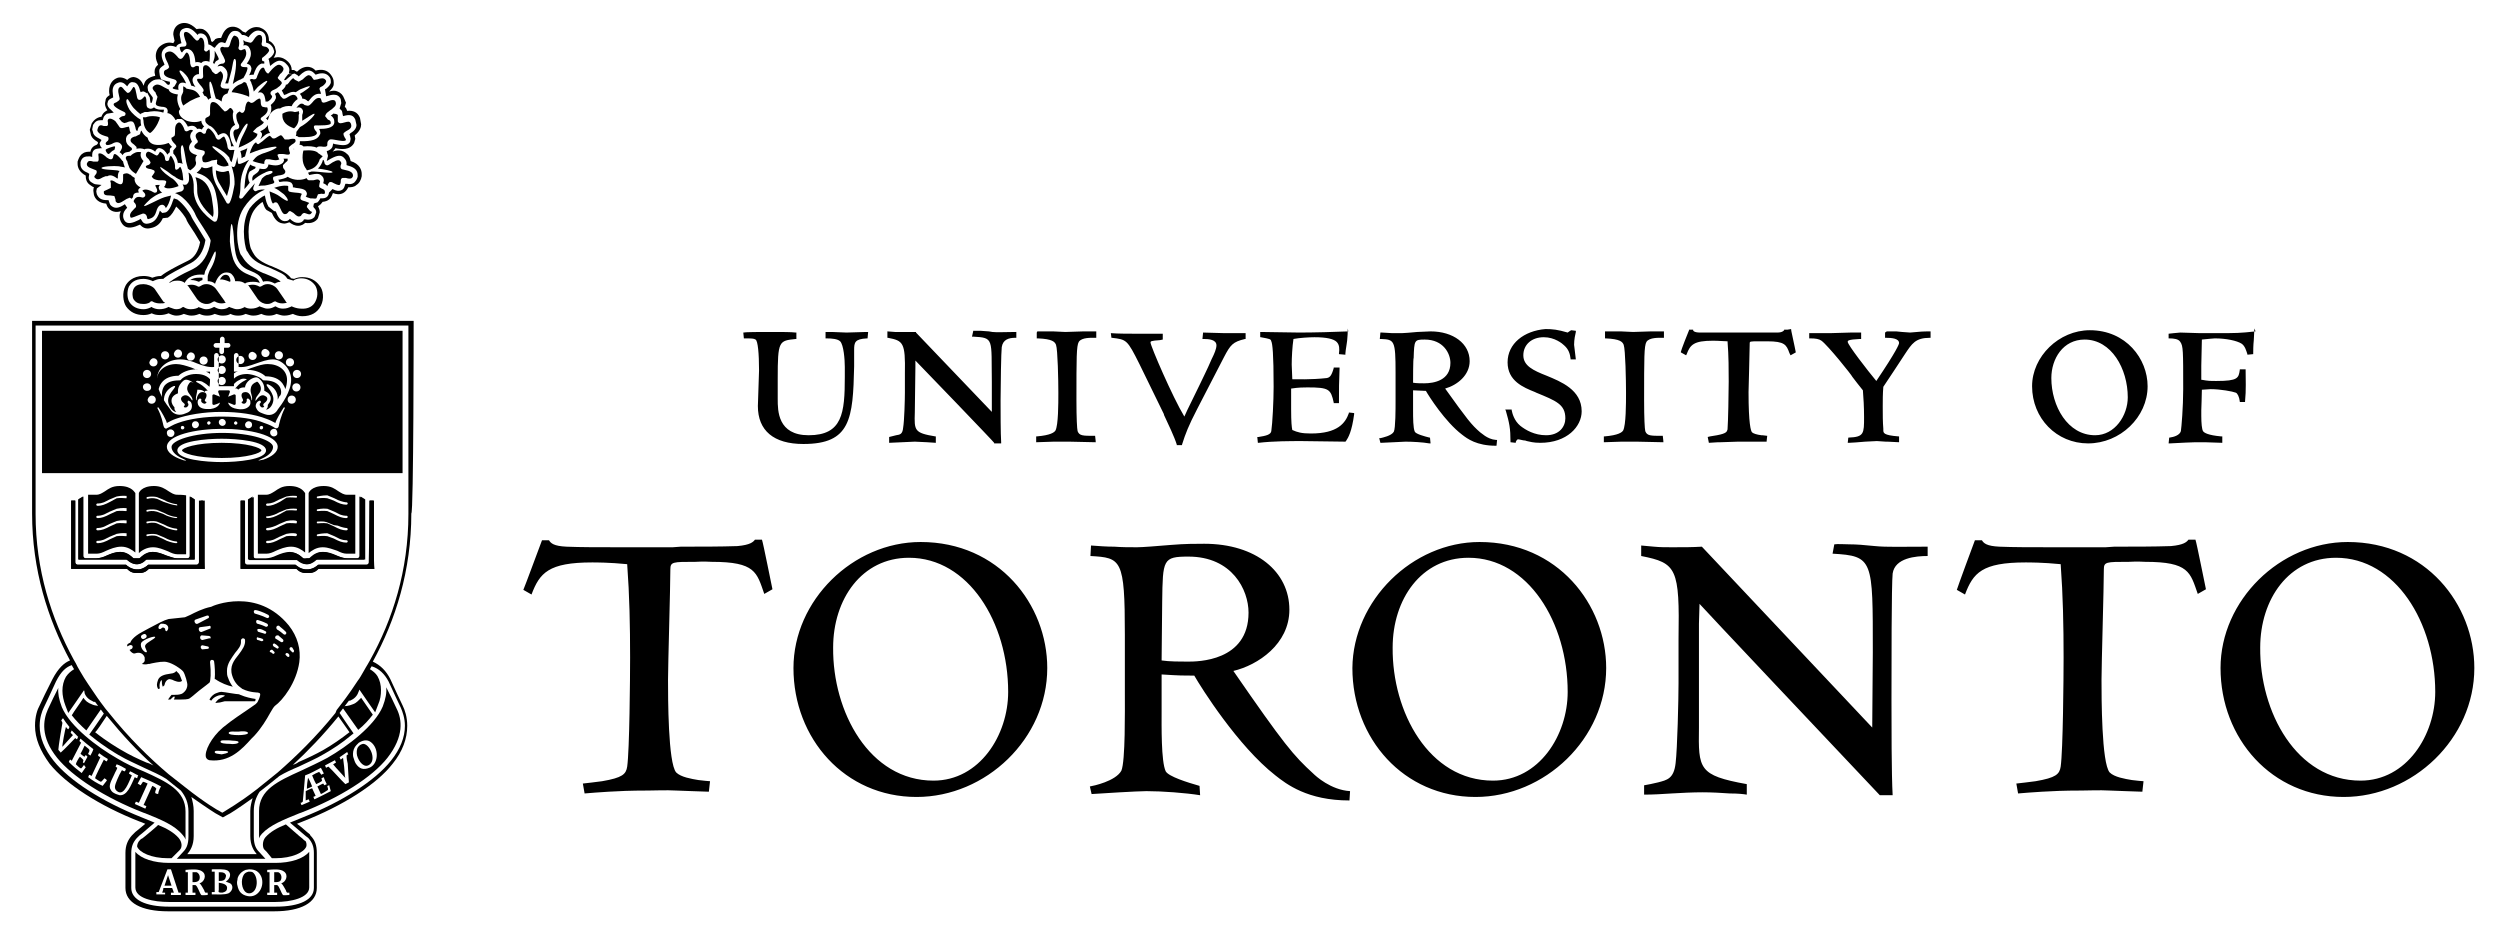<?xml version="1.0" encoding="UTF-8"?> <svg xmlns="http://www.w3.org/2000/svg" xmlns:xlink="http://www.w3.org/1999/xlink" version="1.1" id="Layer_1" x="0px" y="0px" viewBox="0 0 428.5 159" style="enable-background:new 0 0 428.5 159;" xml:space="preserve"> <style type="text/css"> .st0{display:none;} .st1{fill-rule:evenodd;clip-rule:evenodd;} </style> <g id="Black_Outline_Layer"> <rect x="-16.7" y="-34.7" class="st0" width="109.3" height="197.1"></rect> <g> <path id="University_of_Toronto_Mark_Stacked_1_" d="M402.4,92.9c13.4,0,21.7,10.7,21.7,21.6c0,12.1-10.5,22.1-22.4,22.1 c-12.3,0-21.1-10-21.1-22.1C380.6,102.9,390.8,92.9,402.4,92.9 M404.6,133.8c7.9,0,12.8-7.8,12.8-15.2c0-11.9-6.8-23-17-23 c-8.1,0-13,7.1-13,15.4C387.3,122,393.6,133.8,404.6,133.8z M360.9,93.8h-9c-3.9,0-6.8,0-9.2-0.1c-2.2-0.1-2.7-0.6-3-1.1h-1.2 c-0.2,0.5-3,8.1-3.1,8.5l1.4,0.8c1.4-3.7,2.9-5.5,10.4-5.5c0.6,0,3,0,6,0.3c0.4,5.4,0.5,10.6,0.5,16c0,3.4-0.1,15.9-0.5,18.7 c-0.2,1.3-0.8,1.9-4.3,2.5c-1.5,0.2-2.4,0.3-3.3,0.4l0.3,1.7c1.1-0.1,2.5-0.2,4.1-0.3c1.7-0.1,3.7-0.2,6.8-0.2c1.2,0,3-0.1,4.8,0 c1.8,0.1,3.4,0.1,5.6,0.2l0.2-1.8c-0.4,0-1-0.1-2-0.2c-1.2-0.2-3-0.5-3.8-1.3c-1.4-1.6-1.4-12.9-1.4-15.9c0-2.6,0.4-15.9,0.4-18.9 c0-1.3,0.4-1.3,4.2-1.3l0.1,0c1.7-0.1,2.2,0,2.8,0c7.5,0,7.7,1.8,9,5.5l1.4-0.8c-0.1-0.4-1.6-8-1.8-8.5h-1.2 c-0.3,0.4-0.8,0.9-3,1.1c-2.9,0.1-6.3,0.1-9.7,0.1L360.9,93.8L360.9,93.8z M291.7,93.7c-1.7,0.1-3,0.1-5.1,0.1 c-1.1,0-2.1,0-3.1-0.1c-1.1-0.1-1.2-0.1-2.2-0.2v1.8c6.1,1.2,6.6,2.1,6.4,14.3l0,7.5c0,2.8-0.2,11.2-0.5,13.7 c-0.3,2.7-1.5,2.9-3,3.3c-0.8,0.2-1.8,0.4-2.4,0.5v1.6c1.6,0,3.1-0.1,4.7-0.2c1.6-0.1,3.7-0.2,5.3-0.2c1.6,0,3.3,0.1,4.7,0.2 c1.4,0,2.3,0.1,2.9,0.2v-1.8c-8.3-1.5-8.3-2.6-8.2-9.7l0-17.8l0.1-3.4c0,0,0,0.1,30.9,32.8h2.2c-0.2-3.5-0.2-12.4-0.2-16.3 c0-5.6,0-19.9,0.2-21.7c0.4-2.7,4-3,6-3v-1.6c-4.5,0-7,0.1-9-0.1c-1.9-0.2-3.3-0.3-4.4-0.3c-0.9,0-2-0.1-2.6,0l-0.3,1.6 c7,0.4,6.9,1,6.9,16.9c0,1.9-0.1,11.2-0.1,12.9L291.7,93.7z M253.6,92.9c13.4,0,21.7,10.7,21.7,21.6c0,12.1-10.5,22.1-22.4,22.1 c-12.3,0-21.1-10-21.1-22.1C231.9,102.9,242.1,92.9,253.6,92.9z M255.9,133.8c7.9,0,12.8-7.8,12.8-15.2c0-11.9-6.8-23-17-23 c-8.1,0-13,7.1-13,15.4C238.6,122,244.9,133.8,255.9,133.8z M187,93.5c1.4,0.1,2.6,0.2,4,0.2c1.3,0.1,2.6,0.1,3.9,0.1 c0.9,0,3.4-0.2,5.8-0.4c2.4-0.2,4.2-0.2,5.7-0.2c8.9,0,14.6,4.8,14.6,11.3c0,5.9-5.4,9.5-9.6,10.5c8.7,12.6,10.3,14.5,13.7,17.6 c0.4,0.4,3,2.8,6.3,3l-0.1,1.6c-7.2,0-10.8-2.8-12.7-4.3c-6.4-5-12.7-15-13.9-17.1c-1.8,0-2.5,0-5.6-0.2v6.1 c0,2.7-0.1,8.8,0.7,10.5c0.5,0.9,3.7,1.9,5.8,2.5l0.1,1.6c-2.5-0.4-6.5-0.7-9.2-0.7c-1.5,0-8,0.4-9.4,0.5l-0.3-1.3 c0.6-0.1,4.4-0.9,5.4-2.7c0.7-1.6,0.6-10.4,0.6-13.2v-10.1c0-13-0.6-13.2-5.9-13.5L187,93.5z M199.1,113.2 c1.3,0.2,3.3,0.2,4.5,0.2c1.6,0,10.4,0,10.4-8.4c0-3.9-2.8-9.6-10.3-9.6c-4.4,0-4.4,0.5-4.5,7.7L199.1,113.2z M157.8,92.9 c13.4,0,21.7,10.7,21.7,21.6c0,12.1-10.5,22.1-22.4,22.1c-12.3,0-21.1-10-21.1-22.1C136,102.9,146.2,92.9,157.8,92.9z M160,133.8 c7.9,0,12.8-7.8,12.8-15.2c0-11.9-6.8-23-17-23c-8.1,0-13,7.1-13,15.4C142.7,122,149,133.8,160,133.8z M115.3,93.8h-9 c-3.9,0-6.8,0-9.2-0.1c-2.2-0.1-2.7-0.6-3-1.1h-1.2c-0.2,0.5-3,8.1-3.2,8.5l1.4,0.8c1.4-3.7,2.9-5.5,10.4-5.5c0.6,0,3,0,6,0.3 c0.4,5.4,0.5,10.6,0.5,16c0,3.4-0.1,15.9-0.5,18.7c-0.2,1.3-0.8,1.9-4.3,2.5c-1.5,0.2-2.4,0.3-3.3,0.4l0.3,1.7 c1.1-0.1,2.5-0.2,4.1-0.3c1.7-0.1,3.7-0.2,6.8-0.2c1.2,0,3-0.1,4.8,0c1.8,0.1,3.4,0.1,5.6,0.2l0.2-1.8c-0.4,0-1-0.1-2-0.2 c-1.2-0.2-3-0.5-3.8-1.3c-1.4-1.6-1.4-12.9-1.4-15.9c0-2.6,0.4-15.9,0.4-18.9c0-1.3,0.4-1.3,4.2-1.3l0.1,0c1.7-0.1,2.2,0,2.8,0 c7.5,0,7.7,1.8,9,5.5l1.4-0.8c-0.1-0.4-1.6-8-1.8-8.5h-1.2c-0.3,0.4-0.8,0.9-3,1.1c-2.9,0.1-6.3,0.1-9.7,0.1L115.3,93.8 L115.3,93.8z M386.6,56.8c-2.7,0.3-3.4,0.3-6.4,0.3l-3.2,0l-3.3-0.1l-1.1,0.1l-0.9,0.1l0,0.1v0.7l0.1,0c0.8,0,1.6,0.1,1.9,0.6 c0.5,0.7,0.5,1.5,0.5,8.1c0,3.1-0.3,6.6-0.4,7.2c-0.2,0.7-1.2,1-1.9,1.1l-0.1,0l-0.1,1l0.2,0c1.9-0.1,3.9-0.2,4.4-0.2l1.6,0 c0,0,3,0.1,3,0.1l0-0.2v-0.9l-0.2,0c-2.2-0.2-2.9-0.6-3.1-0.9c-0.2-0.3-0.3-1.4-0.3-2.6c0-0.3,0-0.7,0-1c0,0,0.1-2.8,0.1-3.5 c0.2,0,1.5-0.1,1.5-0.1c1.7,0,3.8,0.4,4.3,0.6c0.3,0.1,0.6,0.7,0.7,1.5l0,0.1h0.9l0-0.1c0.2-1.9,0.1-3.9,0.1-5.3l0-0.2h-1l0,0.1 c-0.2,1.4-0.3,1.9-4,1.9c-1.1,0-1.4,0-2.5-0.2c0,0,0,0-0.1,0c0-0.3,0-0.7,0-1.1c0-0.4,0-0.9,0-1.3c0,0,0.1-3.9,0.1-4.5 c1.1-0.1,2-0.2,2.2-0.2c2,0,3.8,0.4,4.6,0.9c0.6,0.4,0.8,1.2,1,1.8l0,0.1l1-0.1l0-0.2c0-0.3,0-1.3,0.1-2.2l0.1-2L386.6,56.8z M358.2,56.6c6.2,0,9.9,4.9,9.9,9.6c0,5.3-4.7,9.8-10.2,9.8c-5.4,0-9.6-4.3-9.6-9.8C348.3,61.1,352.9,56.6,358.2,56.6z M359.1,74.6c3.4,0,5.6-3.4,5.6-6.5c0-4.9-2.8-9.9-7.4-9.9c-3.7,0-5.7,3.3-5.7,6.6C351.6,69.6,354.4,74.6,359.1,74.6z M323.1,57 v0.9l0.2,0c0.9,0,2.2,0.1,2.2,0.9c0,0.2-0.4,1.3-3.9,6.5c-1.5-1.8-4.9-6.2-4.9-6.7c0-0.2,0-0.4,2.1-0.5l0.2,0v-1.1l-1.8,0 l-3.4,0.1l-3.7,0l0,0.2V58h0.2c0.9,0,1.5,0.1,1.9,0.4c1.1,0.8,5.2,5.9,5.3,6.2c0,0,1.6,2.1,1.8,2.3c0.1,1.3,0.2,2.8,0.2,4.6 c0,2.8,0,3.4-2.6,3.5l-0.1,0l-0.1,0.9l0.2,0c0.4,0,1.6-0.1,2.8-0.2l2-0.1l1.5,0.1l0.3,0l2,0.1l0-0.2v-0.8l-0.1,0 c-2.6-0.2-2.6-0.6-2.6-1.1c0,0,0-0.2,0-0.2c-0.1-1.2-0.1-2.4-0.1-3.8c0-1.1,0-2.2,0.1-3.4c0.1-0.1,3.7-5.6,3.7-5.6 c1.2-1.8,1.8-2.8,4.3-2.8l0.1,0v-1.1l-0.1,0c-0.3,0-1.3,0-2.2,0.1l-1.2,0.1l-1.4-0.1l-1-0.1c0,0-1.4,0-1.4,0l-0.2,0L323.1,57 L323.1,57z M306.4,56.5h-0.6l0,0.1c-0.1,0.1-0.3,0.4-1.2,0.4l-3.8,0h-5.3l-4.1,0c-1,0-1.2-0.3-1.2-0.4l0-0.1h-0.7l0,0.1 c-0.1,0.2-1.4,3.5-1.4,3.7l0,0.1l0.9,0.5l0.1-0.2c0.6-1.6,1.2-2.3,4.5-2.3c1,0,1.9,0.1,2.5,0.1c0.2,2.5,0.2,5,0.2,6.9 c0,1.8-0.1,7-0.2,8.2c-0.1,0.4-0.2,0.7-1.8,1c0,0-1.2,0.2-1.2,0.2l-0.4,0.1l0.2,1l1.6-0.1l0.4,0l3-0.1l0.5,0l1.7,0l1.3,0l1.4,0 l0-0.1l0.1-0.9l-0.8-0.1l-0.2,0c-0.8-0.1-1.4-0.3-1.6-0.5c-0.2-0.2-0.6-1.4-0.6-6.9l0.1-3.9l0.1-4.4c0-0.4,0-0.4,1.7-0.4l0.1,0 l1,0l0.2,0c3,0,3.3,0.6,3.8,2l0.2,0.4l0.9-0.5l-0.2-1c-0.3-1.5-0.6-2.7-0.6-2.9l0-0.1L306.4,56.5L306.4,56.5z M275.1,57V58l0.1,0 c2.5,0.1,2.9,0.6,3.1,1.1c0.3,0.8,0.4,6.2,0.4,8.1v0.3c0,1.6,0,5.4-0.5,6.3c-0.2,0.3-0.8,0.8-3.2,1l-0.1,0v1l3-0.1h2.7l4.5,0.1 l0-0.2l-0.1-0.9h-0.1c-2,0-2.6,0-2.9-0.8c-0.1-0.4-0.2-2.2-0.2-5.3c0-7.3,0-9.3,0.4-10c0.5-0.8,2.2-0.7,2.8-0.7l0.2,0v-1.1H283 c0,0-3.1,0.1-3.1,0.1l-2.1-0.1l-0.9,0c0,0-1.6,0-1.6,0l-0.2,0L275.1,57L275.1,57z M258.4,62.1c0,3.2,2.7,4.3,4.7,5.1l0.2,0.1 c3.4,1.4,5,2,5,4.4c0,1.4-1,2.9-3.3,2.9c-2,0-3.5-0.9-4.4-1.6c-1.1-0.9-1.4-2.2-1.5-2.7l0-0.1H258l0.1,0.2c0.6,2.1,0.8,3,0.8,5.3 l0,0.1l0.9,0.1l0-0.1c0-0.1,0.2-0.5,0.4-0.5c0.2,0,0.9,0.2,1.1,0.2l0.1,0c0,0,0.3,0.1,0.3,0.1c0.5,0.1,1.1,0.3,2.3,0.3 c4.6,0,7.1-2.8,7.1-5.4c0-3.7-3.6-5.1-6-6.1c-2.3-0.9-4-1.7-4-3.5c0-1.8,1.4-3.1,3.5-3.1c1.9,0,3.2,1.1,3.5,1.4 c0.8,0.7,1,1.5,1.1,2.3l0,0.1l0.1,0h0.8l-0.3-2.5c0-0.9,0.2-1.8,0.3-2.2l0-0.2l-0.8-0.1c0,0-0.5,0.3-0.6,0.4 c-1.7-0.5-2.6-0.6-3.8-0.6C261.2,56.7,258.4,58.9,258.4,62.1z M245.2,56.8c3.9,0,6.7,2.1,6.7,5.1c0,2.4-2.1,4.1-4.2,4.7 c3.8,5.3,4.5,6.2,6,7.5c0.1,0,1.2,1.2,2.7,1.3l0.2,0l-0.1,1h-0.1c-3.3,0-4.9-1.2-5.8-1.9c-2.9-2.2-5.7-6.6-6.2-7.5 c-0.2,0-2-0.1-2.2-0.1c0,0.3,0,2.5,0,2.5s0,0.7,0,0.9c0,1.3,0,3.1,0.3,3.7c0.2,0.4,1.7,0.8,2.5,1l0.1,0l0.1,1l-0.2,0 c-1.1-0.2-2.9-0.3-4.1-0.3c-0.6,0-3.5,0.2-4.2,0.2l-0.1,0l-0.2-0.8l0.2,0c0.4-0.1,1.9-0.4,2.3-1.1c0.3-0.6,0.3-3.9,0.3-5.3l0-0.4 v-4.4c0-5.6-0.2-5.7-2.5-5.8l-0.2,0l0.1-1.1l0.3,0c0,0,1.7,0.1,1.7,0.1l1.7,0c0.4,0,1.5-0.1,2.6-0.2h0h0L245.2,56.8z M242.2,65.6 c0.6,0.1,1.4,0.1,1.9,0.1c1.7,0,4.5-0.5,4.5-3.5c0-1.6-1.2-4-4.4-4c-1.8,0-1.8,0.1-1.9,3.2C242.2,61.3,242.2,65.3,242.2,65.6z M231.1,56.8c-2.3,0.1-5.9,0.2-8.4,0.2c-1.5,0-5.1-0.1-6.5-0.1l-0.2,0v0.9l0.1,0c1.6,0.3,1.7,0.3,1.8,0.7c0.2,0.4,0.4,2.1,0.4,7.8 c0,2.4-0.2,6.3-0.4,7.6c-0.1,0.6-0.9,0.8-2.2,1l-0.2,0l0.1,1l0.1,0c2.5-0.3,5.6-0.3,7.4-0.3l7.5,0.1l0.1-0.1 c0.4-0.6,1-1.6,1.4-4.6l0-0.2l-0.9-0.1l0,0.1c-0.6,1.7-1.9,3.5-6.5,3.5c-1.6,0-2.3-0.2-3.2-0.6c-0.1-0.5-0.2-1.3-0.2-3.6 c0,0,0-2.8,0-3.5c1.2-0.2,2.3-0.2,2.8-0.2c3.7,0,4,0.3,4.5,2.6l0,0.1h0.9l0-0.2c0-2.5,0-3.1,0.1-5.7l0-0.2h-1l0,0.1 c-0.4,1.4-0.7,1.6-1.2,1.7c-2.7,0.3-5.3,0.2-5.9,0.2c0-0.2-0.1-2.5-0.1-2.5c0-1.2,0.1-3.1,0.3-4.4c1-0.2,2.8-0.3,3.6-0.3 c2.1,0,3.3,0.3,3.8,0.8c0.5,0.5,0.5,1.2,0.4,2l0,0.1l1.1,0.1v-0.2c0-0.2,0.1-0.9,0.2-1.5l0.1-0.7c0.1-1,0.1-1.4,0.1-1.9v-0.2 L231.1,56.8z M190.4,57.1l0.1,0.8l0.1,0c2.5,0.3,2.6,0.3,4.7,4.5l4.2,8.6c0,0,0,0.1,0,0.1c0.7,1.5,1.8,3.8,2.2,5.1l0,0.1h0.9 l0-0.1c0.6-1.9,1.1-3.2,2.6-6.1l4.6-8.9c1.1-2.1,1.5-2.6,3.6-3.1l0.1,0v-1l-0.2,0c-1.2,0-2.3,0-3.5,0c0,0-3.6-0.1-3.6-0.1l0,0.1 l-0.1,1l0.2,0c0.9,0,2.2,0.1,2.2,1.1c0,0.6-0.4,1.5-0.7,2.1l-0.1,0.2c-0.9,2.1-1.5,3.2-2.1,4.5l-2.1,4.3c0,0-0.3,0.7-0.5,1.1 c-2-3.3-5.8-12.1-5.8-12.7c0-0.2,0.1-0.3,1.6-0.4l0.5-0.1v-1l-2.9,0l-1.6,0c-1.1,0-3.3,0-4.4-0.1l-0.2,0L190.4,57.1z M177.7,57V58 l0.2,0c2.5,0.1,2.9,0.6,3.1,1.1c0.3,0.8,0.4,6.2,0.4,8.1v0.3c0,1.6,0,5.4-0.5,6.3c-0.2,0.3-0.8,0.8-3.2,1l-0.1,0v1l3-0.1h2.7 l4.5,0.1l0-0.2l-0.1-0.9h-0.1c-2,0-2.6,0-2.9-0.8c-0.1-0.4-0.2-2.2-0.2-5.3c0-7.3,0-9.3,0.4-10c0.5-0.8,2.2-0.7,2.8-0.7l0.2,0 v-1.1h-2.2c0,0-3.1,0.1-3.1,0.1l-2.1-0.1l-0.9,0c0,0-1.6,0-1.6,0l-0.2,0L177.7,57L177.7,57z M166.9,56.7l-0.1,0l0,0.1l-0.2,0.9 l0.2,0c3.6,0.2,3.1,0.3,3.2,7.8c0,0,0,4.5,0,5.1c-0.3-0.3-13-13.6-13-13.6l0-0.1l-2.1,0l-1.4,0l-0.1,0l-1.3-0.1l0,0.2l0,0.9l0.1,0 c2.6,0.5,3,0.8,2.9,6.1l0,3.3c0,1.2-0.1,4.9-0.3,6c-0.1,1.1-0.5,1.2-1.2,1.3c0,0-1.2,0.3-1.2,0.3l0,0.1v0.9l4.4-0.2l2.1,0.1 c0,0,1.5,0.1,1.5,0.1l0-0.2v-0.9l-0.1,0c-3.6-0.6-3.6-1-3.5-4.1l0.1-7.8c0,0,0-0.7,0-1.1c0.7,0.7,13.6,14.1,13.5,14.1l0,0.1l1.2,0 l0-0.2c-0.1-1.5-0.1-5.4-0.1-7.1c0-2.5,0.1-8.5,0.2-9.2c0.2-1.3,1.2-1.6,2.3-1.6h0.2v-1H174c-2,0-3,0.1-3.9,0l-0.6-0.1l-1.4-0.1 L166.9,56.7z M132.8,56.9l-1.1,0c-1.3,0-3.9,0-4.2,0.1l-0.1,0l0.1,1h0.1c1.2,0,1.6,0,1.9,0.2c0.4,0.2,0.6,2.4,0.6,5.3l-0.2,6.1 c0,4.2,2.7,6.5,7.8,6.5c8.1,0,8.5-4.3,8.7-13.3l0-2.7c0,0,0-0.1,0-0.1c0-1.3,0.1-1.9,2.2-2l0.1,0l0.1-1.1l-0.4,0l-3.3,0.1 l-2.5-0.1l-1.1,0l0,0.2V58h0.2c0.9,0,1.9,0.1,2.3,0.5c0.6,0.6,0.8,3.1,0.8,4.4v1.7c0,6.2-0.4,10-6.2,10c-5.3,0-5.3-4.2-5.3-6.2 v-3.5c0-6.5,0.2-6.5,3.1-6.8l0.1,0v-1.1l-0.1,0C135.6,56.9,134,56.9,132.8,56.9z"></path> <g> <g> <g> <path d="M16.6,24.8c-0.6,0.2-1,0.6-1.1,1.2c-0.4,0-0.9,0-1.3,0.3c-0.5,0.3-0.7,0.8-0.9,1.4c0,0,0,0.4,0,0.4 c0,0.6,0.3,1.4,1.4,2c0,0.1,0,0.2,0,0.2c0,0.3,0.1,0.9,0.6,1.3c0.3,0.2,0.5,0.4,0.8,0.5c-0.1,0.2-0.1,0.6-0.1,0.6l0.1,0.7 c0.2,0.7,0.8,1.4,2.1,1.5c0.1,0.3,0.2,0.6,0.5,0.9c0.4,0.4,1.1,0.7,2,0.4c-0.1,0.2-0.2,0.5-0.2,0.8c0,0.4,0.1,0.9,0.4,1.3 c0.8,1.2,2.2,0.6,3.1,0.2c0.4,0.5,1,0.8,1.8,0.6c1.2-0.2,1.8-1,2.1-1.7c0.1,0,0.9-0.1,0.9-0.1l0.1-0.1c0.5-0.3,0.9-1,1.3-1.8 c0.9,0.8,1.6,1.9,1.7,2.1c0.1,0.4,0.5,1,1.5,2.5c0,0,0.7,1.2,0.9,1.5c-0.3,1.6-1,2.7-2.1,3.2l-0.6,0.3c-1.4,0.7-3,1.5-4,2.3 c0,0,0,0,0,0c-0.7,0-1.2,0.2-1.5,0.3c-0.4-0.2-1-0.3-1.5-0.3c-1.9,0-2.8,1.1-3.1,1.7c-0.6,1.2-0.4,2.7,0.1,3.5 c0.7,1,1.7,1.5,3,1.5c0.5,0,1-0.1,1.4-0.3c0.4,0.2,0.8,0.3,1.4,0.3c0.5,0,1-0.1,1.5-0.3c0.4,0.2,0.9,0.4,1.3,0.4 c0.5,0,0.9-0.1,1.3-0.3c0.4,0.1,0.8,0.3,1.3,0.3c0.7,0,1.1-0.2,1.4-0.3c0.4,0.2,0.8,0.3,1.3,0.3c0.5,0,0.9-0.1,1.3-0.3 c0.4,0.1,0.8,0.3,1.3,0.3c0.7,0,1.1-0.1,1.4-0.3c0.4,0.2,0.8,0.3,1.3,0.3c0.5,0,0.9-0.1,1.3-0.3c0.4,0.1,0.8,0.3,1.3,0.3 c0.7,0,1.1-0.2,1.4-0.3c0.4,0.2,0.8,0.3,1.3,0.3c0.5,0,0.9-0.1,1.3-0.3c0.4,0.1,0.8,0.3,1.3,0.3c0.7,0,1.2-0.2,1.5-0.3 c0.4,0.2,1,0.4,1.6,0.4c1.5,0,2.6-0.6,3.2-1.8c0.6-1.2,0.4-2.7-0.2-3.4c-0.7-1-1.7-1.5-3-1.5c-0.5,0-0.9,0.1-1.4,0.3 c-0.1,0-0.4-0.1-0.5-0.1c-0.6-0.8-1.5-1.3-3.4-2.1l-0.3-0.1c-2.1-0.9-2.5-1.6-2.9-2.3L43,42.6c-0.1-0.2-0.4-1.4-0.4-2.9 c0-1,0.2-2.5,0.9-3.6c0.4-0.6,0.9-1.1,1.5-1.5c0.2,0.6,0.4,1.1,0.6,1.3l0,0l0.1,0.1l0.9,0.5l-0.1-0.2c0.4,0.9,0.9,1.9,2,2 c0.4,0.1,0.7-0.1,1.1-0.2c0.4,0.3,0.9,0.6,1.5,0.6c0.6,0,1-0.3,1.2-0.5c1.2,0.2,1.9-0.3,2.2-0.8l0.3-1v-0.1 c0-0.4-0.2-0.7-0.3-1c0.1,0,0.1,0,0.1,0c0.3-0.2,0.5-0.4,0.7-0.7c1-0.1,1.4-0.6,1.6-1.1c0,0,0.1-0.2,0.1-0.3c0,0,0,0,0.1-0.1 c0.5,0.2,1.1,0.3,1.7,0c0.4-0.2,0.7-0.6,0.9-1c0.4,0,1,0,1.4-0.4c0.5-0.3,0.8-0.9,0.9-1.5c0,0,0-0.4,0-0.4 c0-0.6-0.3-1.7-1.9-2.2c-0.1-0.4-0.2-0.9-0.6-1.2c-0.8-0.8-1.8-0.7-2.5-0.4c0.2-0.2,0.4-0.4,0.5-0.6c0.9,0.2,2.5,0.4,3.2-0.9 c0,0,0.2-0.7,0.2-0.7c0-0.1-0.1-0.4-0.1-0.6c0.9-0.7,1.1-1.4,1.1-1.9l-0.2-1.1c-0.4-1-1.2-1.3-2.2-1.2 c-0.1-0.2-0.1-0.4-0.3-0.6c0,0-0.1,0-0.1-0.1c0.1-0.3,0.2-0.7,0.2-0.7L59,16.9c-0.2-0.6-0.6-1-1.1-1.2c-0.4-0.2-0.9-0.2-1.5,0 c0.4-0.4,0.8-0.8,0.8-1.3c0,0,0-0.3,0-0.3c0,0,0,0,0,0c0-0.5-0.2-0.9-0.5-1.3c-0.6-0.8-1.5-1-2.6-0.7c-0.2-0.2-0.5-0.5-1-0.6 c-0.9-0.2-1.7,0.3-2.2,0.8c-0.2-0.1-0.5-0.3-0.5-0.3l-0.1,0c0,0-0.1,0-0.3,0c0-0.5-0.2-1-0.6-1.4c-0.5-0.5-1.1-0.8-1.8-0.8 c-0.2,0-0.5,0.1-0.7,0.1c0.3-0.4,0.4-0.8,0.4-1.1l-0.2-0.8c-0.3-0.6-0.7-0.9-1-1c0,0,0,0,0,0c0-1.7-1.1-2.1-1.6-2.3 c-0.9-0.2-1.7,0.1-2.4,0.9c-0.2-0.1-0.3-0.1-0.5-0.2c-0.4-0.4-0.8-0.7-1.4-0.8c-1.5-0.2-2,1.1-2.3,1.9c-0.3,0-0.6,0-1,0.2 c0,0-0.2,0.3-0.5,0.5c-0.1-0.1-0.1-0.1-0.2-0.1c-0.2-1.4-1-1.9-1.4-2.1c-0.4-0.1-0.8-0.1-1.1,0c-1.2-1.2-2.2-1.2-2.9-0.9l0,0 c-0.7,0.3-1.1,1-1.1,1.8c0,0,0.1,0.6,0.2,1C30,7,29.8,7.2,29.7,7.4c-0.7-0.2-1.4-0.1-2.1,0.4c-0.6,0.4-0.9,1.1-0.9,1.8 c0,0.6,0.2,1,0.4,1.5c-0.4,0.3-0.6,0.7-0.6,1.1c0,0,0,0.3,0,0.3c0,0,0.1,0.3,0.1,0.5c-0.5,0.1-1.1,0.3-1.5,0.7 c-0.3,0.3-0.4,0.7-0.5,1c-0.3-0.9-0.9-1.4-1.7-1.5c-0.4,0-0.8,0.2-1.1,0.5c-0.7-0.5-1.4-0.5-1.8-0.3c-0.5,0.2-1.3,0.8-1.3,2.2 c0,0,0,0.4,0.1,0.7c-0.3,0.2-0.6,0.4-0.7,0.8c0,0,0,0,0,0c0,0,0,0,0,0.1c0,0,0,0,0,0c0,0.1-0.1,0.3-0.1,0.6c0,0,0,0,0,0 c0,0.4,0.2,0.8,0.4,1.1c0,0,0,0,0,0c-0.2,0.1-0.8,0.4-1,1.1c-0.7,0.1-1.3,0.5-1.7,1.2c0,0.1-0.3,1-0.3,1l0,0.1l0.2,0.9 c0.2,0.5,0.6,0.8,1.1,1.1c0,0,0.1,0.1,0.1,0.2S16.6,24.8,16.6,24.8z M17.4,24l-0.3-0.2c-0.6-0.3-0.9-0.5-1.1-0.9 c0,0-0.1-0.5-0.2-0.7c0-0.1,0.2-1,0.2-1l0,0.2c0.3-0.6,0.7-0.8,1.3-0.8l0.3,0l0.1-0.3c0.1-0.5,0.5-0.7,0.6-0.8l1.2-0.2 l-0.5-0.5c-0.4-0.3-0.6-0.7-0.6-1c0,0,0.1-0.4,0.1-0.4c0.1-0.3,0.3-0.4,0.7-0.6l0.2-0.1l-0.1-1.1c0-0.7,0.3-1.2,0.9-1.4 c0.4-0.2,0.9-0.1,1.3,0.3l0.3,0.3l0.2-0.3c0.2-0.3,0.5-0.5,0.8-0.4c0.4,0,0.9,0.2,1.2,1.4l0.1,0.3c0,0,0.4-0.2,0.6-0.1 s0.5,0.3,0.5,0.3l0.2-0.3L25.3,15l0,0c0-0.3,0.1-0.5,0.4-0.8c0.4-0.4,0.8-0.6,1.4-0.6l0.5,0l-0.2-0.6c0,0-0.1-0.7-0.1-0.7 c0,0,0-0.2,0-0.2c0-0.3,0.2-0.5,0.6-0.8l0.3-0.2l-0.1-0.3c-0.2-0.4-0.4-0.9-0.4-1.4c0-0.5,0.2-0.9,0.6-1.2 c0.4-0.3,0.9-0.5,1.7-0.2l0.3,0.1L30.2,8c0.1-0.2,0.3-0.4,0.6-0.5l0.3-0.1L31,7l-0.2-1c0-0.4,0.1-0.9,0.7-1.1 c0.7-0.3,1.4,0,2.2,0.9l0.2,0.2L34,5.8c0.3-0.1,0.5-0.1,0.8,0c0.5,0.2,0.8,0.7,0.9,1.6l0,0.2l0.3,0.1l0.2,0.1l0.4,0.3l0.2,0.1 l0.3-0.4l0.4-0.4c0.3-0.2,0.5-0.2,0.8-0.1l0.3,0.1L38.8,7c0.4-1.1,0.8-1.8,1.6-1.7c0.4,0,0.7,0.2,1,0.6L41.5,6l0.2,0 c0.2,0,0.4,0.1,0.6,0.2l0.3,0.2l0.2-0.3c0.6-0.7,1.2-1,1.8-0.8c0.5,0.1,1,0.5,1,1.5c0,0,0,0.5,0,0.5l0.3,0.1 c0.3,0.1,0.6,0.3,0.9,0.8l0.2,0.6c0,0.3-0.2,0.7-0.7,1.1L46,10.1l0.1,0.2l0.2,1l0.5-0.4c0.4-0.3,0.8-0.5,1.1-0.5 c0.4,0,0.9,0.2,1.2,0.6c0.3,0.3,0.5,0.6,0.5,1l-0.1,0.6l0.6,0.1l0.4-0.1c0,0,0.5,0.3,0.5,0.3l0.2,0.2l0.2-0.2 c0.5-0.5,1.1-0.9,1.7-0.8c0.4,0.1,0.6,0.3,0.8,0.5l0.2,0.2l0.3-0.1c0.9-0.3,1.6-0.1,2,0.4c0.2,0.2,0.3,0.5,0.3,0.8 c0,0,0,0.3,0,0.3c-0.1,0.3-0.3,0.6-0.8,1l-0.2,0.1l0.2,1.2l0.4-0.1c0.6-0.2,1-0.2,1.4-0.1c0.3,0.1,0.6,0.4,0.7,0.7l0.1,0.7 c0-0.1-0.2,0.6-0.2,0.6l-0.1,0.3l0.2,0.2l0.2,0.2c0,0.1,0.1,0.3,0.1,0.5l0.1,0.4l0.4-0.1c0.9-0.2,1.4,0,1.7,0.7l0.2,0.9 c0,0.5-0.3,1-1,1.4L59.9,23l0.1,0.3c0,0,0.1,0.5,0.1,0.5c0,0-0.1,0.5-0.1,0.5c-0.4,0.8-1.5,0.6-2.6,0.4l-0.3-0.1L57,25.1 c-0.1,0.3-0.3,0.5-0.7,0.7l-0.3,0.1l0.1,0.4c0,0,0.1,0.3,0.1,0.3c0,0,0,0.2,0,0.2L56,27.6l0.7-0.4c1.1-0.6,1.8-0.7,2.3-0.1 c0.3,0.3,0.4,0.6,0.4,0.9v0.3l0.3,0.1c1.1,0.3,1.6,0.8,1.6,1.6c0,0,0,0.3,0,0.3c-0.1,0.4-0.3,0.7-0.6,1 c-0.4,0.3-0.8,0.3-1.2,0.2l-0.3,0l-0.1,0.3c-0.1,0.4-0.3,0.7-0.6,0.8c-0.4,0.2-0.9,0.1-1.3-0.1L57,32.4l-0.2,0.2l-0.3,0.3 L56.4,33l-0.1,0.4c-0.2,0.4-0.5,0.6-1.1,0.6l-0.3,0l-0.1,0.2c-0.1,0.2-0.2,0.3-0.4,0.5c0,0-0.4,0.1-0.4,0.1l-0.2,0.1l-0.1,0.5 l0.1,0.2c0.2,0.2,0.4,0.4,0.4,0.8c0,0.1-0.3,0.8-0.3,0.8c-0.2,0.2-0.6,0.6-1.6,0.4l-0.2,0l-0.1,0.2c-0.2,0.2-0.4,0.4-0.9,0.4 c-0.5,0-0.8-0.2-1.2-0.5l-0.2-0.2l-0.2,0.2c-0.2,0.2-0.5,0.2-0.8,0.2c-0.7-0.1-1.1-0.8-1.4-1.6l-0.1-0.1l-0.2,0L46,35.4 C46,35.3,45.7,35,45.5,34l-0.1-0.5l-0.4,0.2c-0.8,0.5-1.6,1.2-2.2,2c-0.8,1.3-1,2.9-1,4c0,1.5,0.3,2.9,0.5,3.3l0.1,0.1 c0.4,0.7,0.9,1.7,3.3,2.6l0.3,0.1c2,0.9,2.8,1.2,3.2,1.9l0.1,0.1l1,0.3l0.1-0.1c0.4-0.2,0.8-0.3,1.2-0.3c1,0,1.8,0.4,2.4,1.2 c0.4,0.6,0.6,1.7,0.1,2.7c-0.4,0.9-1.3,1.4-2.5,1.3c-0.4,0-0.9-0.1-1.4-0.3l-0.2-0.1l-0.2,0.1c-0.3,0.1-0.6,0.3-1.3,0.3 c-0.4,0-0.8-0.1-1.1-0.3l-0.2-0.1l-0.2,0.1c-0.4,0.2-0.7,0.3-1.2,0.3c-0.4,0-0.7-0.2-1.1-0.3l-0.2-0.1l-0.2,0.1 c-0.2,0.1-0.6,0.3-1.3,0.3c-0.4,0-0.8-0.1-1.1-0.3L42,52.6l-0.2,0.1c-0.4,0.2-0.7,0.3-1.2,0.3c-0.4,0-0.7-0.2-1.1-0.3l-0.2-0.1 l-0.2,0.1C39,52.8,38.6,53,38,53c-0.4,0-0.7-0.1-1.1-0.3l-0.2-0.1l-0.2,0.1c-0.4,0.2-0.7,0.3-1.2,0.3c-0.4,0-0.7-0.2-1.1-0.3 l-0.2-0.1L34,52.7c-0.2,0.1-0.6,0.3-1.3,0.3c-0.4,0-0.8-0.1-1.1-0.3l-0.2-0.1l-0.2,0.1C31,52.9,30.6,53,30.2,53 c-0.4,0-0.7-0.2-1.1-0.3l-0.2-0.1l-0.2,0.1c-0.4,0.2-0.9,0.3-1.4,0.3c-0.4,0-0.8-0.1-1.2-0.3L26,52.6l-0.2,0.1 c-0.4,0.2-0.8,0.3-1.2,0.3c-1,0-1.9-0.4-2.4-1.2c-0.4-0.6-0.5-1.8-0.1-2.7c0.3-0.5,0.9-1.3,2.5-1.3c0.4,0,0.9,0.1,1.4,0.3 l0.2,0.1l0.2-0.1c0.3-0.1,0.6-0.3,1.3-0.3l0.3,0l0.1-0.1c1-0.8,2.9-1.7,4-2.3l0.6-0.3c1.3-0.7,2.2-2,2.5-3.9l0-0.1l-1.1-1.8 c-0.9-1.4-1.3-2.1-1.4-2.4c-0.2-0.4-1.2-1.9-2.3-2.7L29.8,34l-0.2,0.5c-0.4,1.3-0.9,1.8-1.2,1.9c0,0-0.4,0.1-0.6,0.1 c-0.1-0.1-0.4-0.4-0.4-0.4l-0.2,0.6c-0.3,0.7-0.7,1.4-1.7,1.6c-0.4,0.1-0.9,0.1-1.2-0.5l-0.2-0.3l-0.3,0.2 c-1,0.5-1.9,0.8-2.4,0.2c-0.2-0.3-0.3-0.6-0.3-0.9c0-0.5,0.2-0.9,0.7-1.4L21.4,35c-1,0.7-1.7,0.8-2.3,0.3 c-0.3-0.2-0.3-0.5-0.4-0.7l-0.1-0.3l-0.3,0c-0.9,0-1.4-0.3-1.7-1c0,0-0.1-0.4-0.1-0.5c0-0.1,0.1-0.4,0.1-0.5 c0,0,0.8-0.6,0.8-0.6l-0.9-0.1c-0.3,0-0.6-0.2-0.9-0.4c-0.3-0.2-0.4-0.5-0.4-0.8l0.1-0.6l-0.3-0.2c-0.8-0.3-1.2-0.8-1.2-1.4 c0,0,0-0.4,0-0.4c0.1-0.3,0.2-0.6,0.5-0.8c0.3-0.2,0.7-0.2,1.1-0.2l0.4,0.1l0-0.4c0-0.4,0.2-0.9,0.8-1c0,0,0.7-0.1,0.7-0.1 l0.2,0l-0.2-0.2c0,0-0.3-0.5-0.2-0.7S17.4,24,17.4,24z"></path> </g> </g> <path d="M33.8,51.3c0.4,0.5,1,0.8,1.6,0.8c0.7,0,0.9-0.3,1-0.3c0.1-0.1,0.4-0.2,0.5-0.1c0,0,0.4,0.3,1.1,0.3 c0.3,0,0.6-0.1,0.7-0.1c-0.1-0.1-0.2-0.2-0.2-0.3L37,49.5c-0.4-0.5-1-0.8-1.6-0.8c-0.7,0-0.9,0.3-1,0.3c-0.1,0.1-0.4,0.2-0.5,0.1 c0,0-0.4-0.3-1.1-0.3c-0.3,0-0.6,0.1-0.7,0.1c0.1,0.1,0.2,0.2,0.2,0.2L33.8,51.3z"></path> <path d="M22.9,51.3c-0.2-0.3-0.3-1.2,0-1.8c0.3-0.6,0.9-0.8,1.7-0.8c0.6,0,1.5,0.3,1.9,0.8l1.5,2.2c0.1,0.1,0.2,0.1,0.3,0.2 c-0.2,0.1-0.5,0.1-0.9,0.1c-0.8,0-1.2-0.3-1.2-0.3c-0.1-0.1-0.4-0.1-0.5,0.1c0,0-0.3,0.3-1.1,0.3C23.8,52.1,23.3,51.9,22.9,51.3z "></path> <path d="M31.4,18.1c0.3-0.2,0.7-0.5,1.2-0.8c0.6-0.3,1.2-0.6,1.7-0.7c-0.6-1.2-1.4-1.2-1.8-1.3L32,15.2c-0.1,0-0.1-0.1-0.1-0.1 c-0.1-0.1-0.4-0.3-0.5-0.3c0,0.1,0,0.4,0,0.5c0,0,0,0.4,0,0.4L31.3,16C31.1,16.3,30.8,17,31.4,18.1z"></path> <path d="M39.3,15.1C39.3,15.1,39.3,15.1,39.3,15.1C39.2,15.1,39.2,15,39.3,15.1L39.3,15.1z"></path> <path d="M24.1,22.6L24,23l-0.6,0.3c-0.1,0.1-0.2,0.1-0.3,0.1c0,0,0,0,0,0c-0.3,0.1-0.6,0.2-0.7,0.5c-0.1,0.4,0.2,0.6,0.6,0.9 c0,0,0.4,0.4,0.4,0.4c0,0.1,0,0.2,0,0.3c0.4-0.1,0.9-0.1,1.4,0.1c0.1-0.1,0.2-0.1,0.3-0.1c0.6-0.1,1.2,0.2,1.5,0.5 c0.1-0.3,0.4-0.7,0.8-0.6c0.6,0.1,1,0.6,1.3,1.1c0.1-0.1,0.2-0.3,0.4-0.4c0,0,0-0.1,0-0.1c0-0.2,0-0.5,0.1-0.6 c0,0,0.2-0.2,0.3-0.2c0,0,0,0,0,0c-0.2-0.2-0.4-0.4-0.6-0.7c-0.7,0.3-1.9,0.5-2.7,0.2c-0.5-0.2-0.8-0.6-0.9-1.1 c-0.5-0.3-0.8-0.7-1-1.1C24.2,22.3,24.2,22.4,24.1,22.6z"></path> <path d="M22.2,26.7c-0.2,0-0.5,0-0.6,0.2c-0.1,0.2,0,0.4,0.1,0.6c0,0,0.1,0.1,0.1,0.1l0.1,0.4l0.3,0.8c0.3,0.5,0.8,0.8,1.1,1 l1.3-2.2c-0.2-0.2-0.5-0.6-0.5-1c0-0.2,0-0.3,0.1-0.5c-0.8-0.2-1.3,0.2-1.6,0.4c0,0-0.2,0.2-0.2,0.2L22.2,26.7z"></path> <path d="M44.6,23.9C44.6,23.8,44.6,23.8,44.6,23.9c0.5-0.5,1.1-1.1,1.7-1.1c-0.3-0.4-0.4-0.9-0.4-1.4c-0.2,0.5-0.8,0.9-1.3,1.1 c0.1,0.1,0.2,0.2,0.3,0.4c0,0.1,0,0.2,0,0.2C44.9,23.3,44.8,23.5,44.6,23.9C44.6,23.8,44.6,23.8,44.6,23.9z"></path> <path d="M50.4,25.6c0,0,0,0,0-0.1C50.3,25.5,50.3,25.5,50.4,25.6L50.4,25.6z"></path> <path d="M47.4,25.2c0.1,0.2-1.1,0.7-2,1c-0.4,0.1-0.8,0.3-1.2,0.5c0,0,0,0,0,0c-0.3,0.2-0.6,0.5-0.9,0.9c0.4,0.2,1.7,0.5,2,0.5 l0-0.2c0-0.2,0.1-0.5,0.3-0.6l0.6,0c0.5,0.1,1.2,0.3,1.7,0l-0.1-0.1l-0.2-0.5c0-0.1-0.1-0.1,0-0.2c0.1-0.1,0.1,0,0.2-0.1l0.7,0 c0.3,0,0.5,0.1,0.7,0.1c0.1,0,0.1,0,0.2,0c0.2,0,0.3-0.1,0.3-0.3l-0.1-0.3l-0.1-0.5c0-0.3,0.3-0.4,0.5-0.6 c0.5-0.3,0.8-0.5,0.6-0.9c-0.1-0.2-0.8-0.1-1.1,0c0,0-0.7,0-0.7,0l-0.3-0.4c-0.1-0.1-0.1-0.2-0.3-0.3c-0.1-0.1-0.5,0.2-0.7,0.3 c-0.3,0.2-0.5,0.3-0.8,0.2l-0.3-0.3l-0.1-0.1c-0.1-0.1-0.4,0.1-1.3,0.9l-0.7,0.5c-0.1,0-0.3,0-0.4-0.3c-0.4,0.1-0.9,1.1-1.1,1.9 c0.5-0.2,1.5-0.6,2.3-0.8C46.1,25.3,47.3,25,47.4,25.2z"></path> <path d="M25.3,20L25,20.1l-0.3,0c0,0-0.2,0-0.2,0c0,0,0,0.1,0,0.1l0.1,0.5c0,0,0,0,0,0c0,0.7,0.3,1.7,1.1,2.1c0,0,0,0,0,0 c0,0,0.1,0,0.4-0.3c0.7-0.7,1.3-2,1.3-2.4C26.5,19.8,25.7,19.9,25.3,20z"></path> <path d="M57,19.6c-0.1,0.1-0.2,0.1-0.3,0.2c0.3,0.2,0.6,0.5,0.6,1.1c0,0,0,0.1,0,0.1c-0.1,1-1.6,1.1-2.6,1.1 c0.1,0.2,0.2,0.4,0.2,0.7c0,0.1,0,0.2-0.1,0.3c-0.5,1.2-2.5,1.1-3.4,1.1c0,0.1,0,0.1,0,0.2c0,0.1,0,0.3-0.1,0.4 c0.2,0,0.5,0.1,0.6,0.2c0,0,0.1,0.1,0.1,0.1c1-0.1,1.8,0,2.3,0.2c0.1-0.2,0.4-0.2,0.7-0.2c0.6,0.1,1,0.1,1.1-0.2l0-0.2 c0-0.2,0-0.5,0.3-0.7c0.2-0.2,0.6-0.1,1.2,0c0.6,0.1,1.5,0.3,1.7,0c0-0.1-0.1-0.3-0.2-0.4c-0.1-0.2-0.3-0.5-0.2-0.8l0.4-0.3 c0.8-0.4,1.1-0.7,0.8-1.4c-0.2-0.3-0.4-0.3-1.1-0.1c-0.4,0.1-0.9,0.3-1.1-0.2l0-0.6c0-0.2,0-0.4,0-0.5c0,0-0.2-0.2-0.6-0.2 C57.2,19.4,57.1,19.5,57,19.6z"></path> <path d="M45.6,20.3c0.1,0.1,0.3,0.3,0.3,0.3c0.1-0.3,0.2-0.6,0.3-0.9c0.5-0.9,1.5-1.2,1.8-1.1c0.6-0.4,1.3-0.5,2-0.4 c0.1-0.3,0.5-0.9,1-1.2c0-0.1,0-0.3-0.3-0.6c-0.4-0.3-0.8-0.1-1.3,0.2c-0.3,0.2-0.6,0.4-0.9,0.3c0,0-0.3-0.3-0.4-0.4 c-0.1-0.2-0.3-0.6-0.5-0.7c-0.2,0.1-0.3,0.2-0.5,0.3c0.1,0.1,0.2,0.3,0.2,0.6c0,0.1,0,0.2-0.1,0.3c-0.1,0.4-0.6,0.8-0.8,1 c0.1,0.2,0.1,0.4,0.1,0.6C46.5,19.3,46.2,19.8,45.6,20.3z"></path> <path d="M42.7,16.6c0.1-1-0.2-1.6-0.3-1.9l-0.1-0.2c0-0.2-0.1-0.3-0.3-0.4c-0.2-0.1-0.4,0.1-0.5,0.2c0,0-0.2,0.1-0.2,0.1 c-0.4,0.1-1.3,0.6-1.6,1.4C40.9,15.9,42.4,16.4,42.7,16.6C42.7,16.6,42.7,16.6,42.7,16.6z"></path> <path d="M51.3,19c0,0-0.2,0.1-0.2,0.1l-0.5,0.1c-0.1,0-0.1,0-0.1,0c-0.3-0.1-1.1-0.3-2.1,0.3c-0.1,1.5,0.9,2.1,2,2.5 c0.7-0.6,0.8-1.3,0.8-1.8c0-0.1,0-0.3,0-0.3l0-0.2l0.1-0.3C51.2,19.3,51.2,19,51.3,19z"></path> <path d="M43.5,29c0.2-0.1,0.3-0.1,0.3-0.4c-0.3-0.1-0.7-0.2-0.9-0.4c-0.2,0.4-0.5,0.9-0.6,1.4c-0.3,0.7-0.3,1.7-0.4,2.5 c0,0.1,0,0.2,0,0.3c0.3-0.3,0.6-0.7,0.9-1.1c-0.3-0.5-0.4-1.3,0-1.9L43.5,29z"></path> <path d="M48.9,27.9c0.2-0.2,0.4-0.3,0.4-0.4c0,0,0,0,0-0.1c0-0.1,0-0.1,0-0.2c-0.2,0-0.5,0-0.7,0c0,0.1,0.1,0.2,0.1,0.2 c0,0.2-0.1,0.3-0.2,0.5c-0.8,0.7-1.8,0.4-2.4,0.3c0,0,0,0-0.1,0c0,0.2-0.1,0.5-0.4,0.7c-0.2,0.1-0.6,0.1-1.1,0 c-0.1,0.5-0.4,0.7-0.7,0.9l-0.4,0.3c-0.2,0.3-0.2,0.6-0.1,0.9c0.3-0.3,0.7-0.6,1-0.8c0,0,0.6-0.4,1.1-0.6 c0.1-0.1,1.1-0.5,1.3-0.2S45.9,30,45.7,30c-0.4,0.2-0.6,0.4-0.8,0.6c-0.2,0.4-0.4,0.9-0.6,1.3c0.3-0.1,0.7-0.1,1.1-0.1l0.5-0.1 c0.3-0.1,0.9-0.2,1-0.3c0,0,0.1-0.1,0.1-0.1L47,31.1c-0.1-0.1-0.2-0.3-0.2-0.5c0-0.1,0-0.2,0.1-0.3l0.7-0.2 c0.8-0.1,1.2-0.2,1.3-0.6c0,0,0,0,0-0.1c0-0.2-0.1-0.2-0.2-0.4c-0.1-0.1-0.2-0.2-0.2-0.5c0-0.1,0-0.1,0-0.2L48.9,27.9z"></path> <path d="M55.1,17.2c-0.1-0.2-0.1-0.4-0.3-0.4c-0.5-0.1-0.9,0.3-1.3,0.8c-0.3,0.3-0.5,0.6-0.9,0.5L52.2,18 c-0.2-0.2-0.4-0.3-0.7-0.2c-0.2,0.1-0.5,0.4-0.7,0.7c0.2-0.1,0.6-0.2,0.9,0.1c0.4,0.4,0.2,0.8,0.1,1.1c0,0,0,0.1,0,0.2 c0,0.2,0,0.5,0,0.8c0.7-0.4,1.9-1.3,2.1-1.2c0.2,0.1-0.9,1.3-2,2c-0.2,0.1-0.5,0.3-0.5,0.3c-0.2,0.3-0.4,0.5-0.6,0.8 c0,0.2,0,0.5-0.1,0.7c0.2,0,0.4,0.1,0.5,0.2l0.3,0c0.6,0,2.5,0.1,2.8-0.6c0.1-0.2-0.2-0.5-0.3-0.6c-0.1-0.2-0.2-0.3-0.2-0.6 c0.1-0.3,0.3-0.2,0.8-0.2c1.8,0,2.1-0.2,2.1-0.4c0-0.4-0.2-0.5-0.5-0.6L55.8,20c-0.1-0.1-0.1-0.1,0-0.3c0.1-0.3,0.4-0.5,0.8-0.8 c0.1-0.1,0.2-0.1,0.3-0.2c0,0,0.1-0.1,0.1-0.1c0.5-0.4,0.7-0.7,0.5-1.2c-0.1-0.2-0.2-0.2-0.2-0.2c-0.4-0.2-1.1,0.2-1.4,0.3 c0,0-0.4,0.1-0.4,0.1C55.2,17.6,55.1,17.4,55.1,17.2z"></path> <path d="M54.6,26.3c-0.4-0.5-1.3-0.6-2.6-0.5c-0.1,0.4-0.2,1-0.1,1.8c0.1,0.6,0.3,1,0.6,1.4c0,0.1,0.1,0.1,0.1,0.2 c1.6-0.3,1.9-1.2,2.1-1.6l0.1-0.3l0.3-0.3c0,0,0.2-0.2,0.2-0.2c0-0.1-0.3-0.2-0.3-0.2C55,26.5,54.6,26.3,54.6,26.3z"></path> <path d="M41.4,27.1c0.1,0,0.2-0.1,0.2-0.1c0.1-0.1,0.3-0.1,0.4-0.2c0.1-0.3,0.2-0.8,0.4-1.4c-0.5,0.3-1,0.4-1.2,0.5 C41.3,26.2,41.4,26.6,41.4,27.1C41.4,27,41.4,27.1,41.4,27.1z"></path> <path d="M44.1,22.9l-0.1,0l-0.4-0.2c-0.1-0.1-0.2,0-0.2-0.1c0-0.1,0-0.1,0.1-0.2l0.5-0.5c0.3-0.2,1.3-0.7,1.2-1L45,20.8 c0,0-0.3-0.3-0.3-0.3c-0.1-0.2,0.1-0.4,0.3-0.5c0.6-0.4,1.1-1,0.8-1.6l-0.3,0c0,0-0.5-0.1-0.5-0.1c-0.2-0.1-0.3-0.4-0.3-0.7 c0-0.2,0-0.7-0.2-0.7c0,0-0.2-0.1-1,0.6l-0.2,0.1c-0.2,0.1-0.4,0-0.5-0.1l-0.2-0.1c-0.4,0-0.6,1-0.6,1.4c0,0-0.2,0.4-0.2,0.4 c-0.2,0.2-0.4,0.2-0.6,0c0,0-0.1-0.1-0.1-0.1c-0.2,0.1-0.4,0.2-0.5,0.4c-0.1,0.1-0.1,0.3-0.1,0.4c0,0.5,0.2,1.1,0.4,1.4 c0.1,0.1,0.1,0.3,0.1,0.5c0,0.1-0.1,0.2-0.2,0.3l-0.3,0.1c-0.1,0-0.2,0-0.3,0.1c-0.1,0.1-0.2,0.3-0.2,0.5c0,0.5,0.3,1.2,0.5,1.7 c0.1-0.2,0.1-0.4,0.2-0.6c0.2-0.7,1.4-2.9,1.7-2.7s-1,2.3-1.2,3c-0.1,0.4-0.2,0.7-0.3,1.1C42.2,24.8,44.3,23.7,44.1,22.9z"></path> <path d="M32.4,25.3c0-0.4,0.3-0.8,0.5-1c-0.1-0.3-0.3-0.6-0.3-0.9c0-0.3,0.1-0.7,0.5-1c-0.2-0.2-0.5-0.2-0.8,0 c-0.2,0.1-0.4,0.2-0.6,0c0,0-0.1-0.1-0.1-0.2c-0.1-0.4-0.5-1.1-0.8-1.2l-0.2,0c-0.6,0.3-0.6,0.9-0.6,1.6c0,0.3,0,0.5-0.1,0.7 l-0.3,0.2c-0.2,0.1-0.2,0.1-0.2,0.1c-0.1,0.3,0.2,0.7,0.5,1c0.2,0.2,0.4,0.4,0.3,0.6c0,0-0.4,0.5-0.5,0.6c0,0.1,0,0.3,0,0.4 c0,0,0,0.1,0,0.1c0.4,0.4,0.7,1,0.8,1.7c0,0,0.1-0.1,0.1-0.1l0.5,0.1c0.1,0,0.1,0.1,0.2,0.1c-0.1-0.3-0.1-0.6-0.2-1 c-0.2-1.6-0.1-2.1,0.1-2.2c0.2-0.1,0.3,0.5,0.6,2.2c0.1,0.9,0.4,1.6,0.4,1.8c0.1,0.1,0.3,0.2,0.4,0.3c0.3-0.2,1-0.7,1-1.2l0-0.2 c0,0,0,0,0,0c-0.1-0.2-0.1-0.4-0.1-0.5c0-0.3,0.1-0.6,0.3-0.7C33.5,26.5,32.4,26.3,32.4,25.3z"></path> <path d="M36.5,37.2c0-0.1,0.1-0.4,0.1-0.7c0-0.5-0.1-1.4-0.3-2.6c-0.5-2.8-2-3.3-2.7-3.5c0,0,0,0-0.1,0c0.2,0.5,0.3,1.1,0.3,1.9 c0,0.1,0,0.3,0,0.4C33.8,34.8,35.8,36.6,36.5,37.2z"></path> <path d="M28.7,29.4c0.5,0.4,0.9,0.7,1.3,0.9c0,0,0.1,0,0.1,0.1c0,0,0,0,0,0c0.6,0.4,1.2,0.6,1.3,0.5l0-0.2 c-0.1-1.5-0.4-2-0.5-2.1c-0.1,0-0.2,0.2-0.3,0.3c-0.1,0.1-0.3,0.2-0.4,0.2S30,28.9,30,28.8c0.1-1-0.5-1.9-0.7-2.1 c-0.1,0-0.3,0.4-0.3,0.6c0,0.2-0.2,0.3-0.4,0.3c-0.2,0-0.3-0.2-0.3-0.3c0-0.4-0.2-1-0.9-1.3c0,0.1-0.1,0.2-0.1,0.2 c-0.1,0.2-0.3,0.6-0.6,0.4l-0.2-0.1c-0.2-0.1-0.8-0.5-1.1-0.5c-0.1,0-0.2,0.1-0.3,0.2c-0.2,0.4-0.1,0.7,0.4,1.1l0.3,0.5 c0,0.3-0.3,0.5-0.5,0.5c-0.1,0.1-0.3,0.1-0.3,0.2c0,0.3,0.2,0.4,0.9,0.5l0.5,0.2c0.3,0.3-0.1,0.6-0.2,0.8c0,0-0.2,0.3-0.2,0.2 c0.2,0.5,0.6,0.6,1.2,0.7c0,0,0.1,0,0.1,0c0,0,0,0,0,0c0.2,0,0.3,0,0.5,0c0.3,0,0.7,0,0.7,0.3l-0.2,0.6c0,0-0.1,0.2-0.2,0.2 c0.3,0.4,1.2,0.4,2.5-0.1c0-0.2-0.4-0.7-0.8-1.1c0,0-0.1,0-0.1-0.1c-0.4-0.2-0.9-0.6-1.3-0.9c0,0-1.1-0.9-0.9-1.2 C27.5,28.6,28.7,29.4,28.7,29.4z"></path> <path d="M37,29.2C37,29.2,37,29.2,37,29.2c0,0.6,0.1,1.5,0.7,2.4c0,0,1.1,1.9,1.2,2c0.2-0.7,0.5-1.7,0.5-2.2c0-0.1,0-0.3,0-0.5 c0-0.5,0-1-0.2-1.6l-0.2,0C38.4,29.5,38,29.6,37,29.2z"></path> <path d="M40.3,21.4c-0.2-0.4-0.4-1-0.4-1.6c0-0.2,0-0.4,0.1-0.6c0-0.2-0.2-0.6-0.5-0.7c-0.1,0-0.1,0-0.3,0.2 c-0.2,0.2-0.4,0.4-0.7,0.4L38,18.6c-0.5-0.6-1-1.2-1.6-1.1C36,17.6,36,18.2,36,19.1c0,0.4,0.1,0.7-0.3,0.9 c-0.2,0.1-0.5,0.2-0.5,0.4c-0.1,0.5,0.2,0.8,0.5,1c0,0,0.1,0.1,0.1,0.1c0.7,0.2,1.3,1.1,1.6,1.7c0.3-0.2,0.9-0.6,1.4-0.2 c0.5,0.4,0.8,1.5,0.8,2.1l0,0c0.1,0,0.3-0.1,0.5,0c-0.3-0.5-0.7-1.4-0.7-2.2c0-0.4,0.1-0.7,0.3-1C40,21.5,40.2,21.5,40.3,21.4z"></path> <path d="M39.7,27.8c0.4-1.3,0.4-2,0.5-2.1l-0.3,0c-0.2,0-0.5,0.1-0.7-0.1c-0.1-0.1-0.2-0.3-0.2-0.4c0-0.3-0.3-1.5-0.6-1.8 c-0.1,0-0.4,0.2-0.5,0.3c-0.2,0.2-0.4,0.3-0.6,0.2c-0.1,0-0.2-0.2-0.3-0.3c-0.2-0.7-1-1.6-1.3-1.6c-0.3,0.1-0.4,0.6-0.4,0.6 c0,0.2-0.1,0.3-0.2,0.3c-0.1,0.1-0.3,0-0.4-0.1c-0.1-0.1-0.4-0.4-0.9,0c-0.6,0.4,0,1.2,0,1.2c0.1,0.1,0.1,0.2,0.1,0.3 s-0.1,0.2-0.1,0.2c-0.2,0.1-0.5,0.4-0.5,0.6c0,0.3,0.4,0.5,1.1,0.6c0.4,0.1,0.7,0.1,0.7,0.4c0,0.3-0.1,0.4-0.2,0.5 c-0.2,0.2-0.3,0.3-0.2,0.9c0.1,0.3,0.2,0.3,0.3,0.3c0.3,0.1,0.9-0.1,1.3-0.3l0.7-0.1c0.1,0,0.1-0.1,0.2,0s0,0.1,0,0.2 c0,0,0,0.4,0,0.5l0.3,0.2c0.7,0.3,1,0.3,1.6,0.1l0.1,0c0-0.1-0.1-0.2-0.1-0.4c0,0,0-0.1-0.1-0.1c-0.2-0.4-0.5-0.9-1-1.3 c-0.7-0.6-1.7-1.3-1.6-1.5c0.1-0.2,1.2,0.4,2,1c0.5,0.4,0.8,0.8,0.9,0.9C39.4,27.5,39.5,27.6,39.7,27.8z"></path> <path d="M39.4,48.3c0,0,0.1-0.1,0.1-0.1c0-0.3-0.1-0.6-0.3-0.9c-0.1-0.1-0.3-0.2-0.5-0.2c-0.5,0-0.8,0.4-1,0.8c0.1,0,0.3,0,0.4,0 C38.7,48,39.1,48.2,39.4,48.3z"></path> <path d="M47.5,49.5c-0.4-0.5-1-0.8-1.6-0.8c-0.7,0-0.9,0.3-1,0.3c-0.1,0.1-0.4,0.2-0.5,0.1c0,0-0.4-0.3-1.1-0.3 c-0.4,0-0.6,0.1-0.8,0.1c0.1,0.1,0.2,0.1,0.2,0.2l1.5,2.2c0.4,0.5,1,0.8,1.6,0.8c0.7,0,0.9-0.3,1-0.3c0.1-0.1,0.4-0.2,0.5-0.1 c0,0,0.4,0.3,1.1,0.3c0.4,0,0.6-0.1,0.8-0.1c-0.1-0.1-0.2-0.1-0.2-0.2C49.1,51.8,47.5,49.5,47.5,49.5z"></path> <path d="M32.6,48c0.1,0,0.1,0,0.2,0c0.6,0,1,0.2,1.3,0.3c0.1-0.1,0.3-0.2,0.6-0.3c0-0.1,0-0.3,0-0.4C34.2,47.6,33.3,47.5,32.6,48 z"></path> <path d="M24.7,35.3c0-0.2,0.8-0.9,1.1-1.2c0.7-0.5,1.1-0.8,2-1.1c-0.2-0.1-0.4-0.3-0.5-0.5c0-0.1-0.1-0.2-0.1-0.3 c0-0.2,0.1-0.4,0.2-0.5c-0.1,0-0.3,0-0.4,0c-0.1,0-0.3,0-0.4,0.1l0.2,0.4c0.1,0.2,0.2,0.4,0.1,0.6c0,0.1-0.1,0.2-0.2,0.2 c-0.2,0.1-0.3,0-0.5-0.1c-0.3-0.2-1.2-0.6-1.7-0.3c0,0-0.1,0.1-0.1,0.1c0,0,0.2,0.2,0.2,0.2c0.1,0.1,0.3,0.3,0.3,0.5 c0,0.1,0,0.2-0.1,0.3c-0.2,0.2-0.4,0.2-0.6,0.1c-0.4-0.1-0.8-0.1-1.1,0.3c-0.3,0.4-0.2,0.5,0,0.7c0.1,0.1,0.3,0.4,0.2,0.7 l-0.3,0.3c-0.6,0.6-0.9,1-0.6,1.5c0.2,0.1,1-0.3,1.3-0.4c0,0,0.8-0.3,0.8-0.3c0.5,0,0.7,0.4,0.7,0.7c0.1,0.3,0.1,0.3,0.4,0.2 c0.8-0.2,1-0.7,1.2-1.3c0.1-0.4,0.3-0.8,0.6-1c0.2-0.1,0.3-0.1,0.5-0.1c0.3,0.1,0.4,0.3,0.5,0.5c0,0,0,0,0,0.1 c0.3-0.3,0.7-1.1,0.9-2.1c0,0,0-0.1,0.1-0.1c-0.4,0.1-0.9,0.2-1.2,0.3C27,34.2,24.8,35.5,24.7,35.3z"></path> <path d="M23.8,33c0-0.1-0.1-0.2-0.1-0.3c0,0,0-0.1,0-0.1c0-0.2,0.2-0.3,0.4-0.5c-0.3-0.1-0.5-0.3-0.6-0.4 c-0.4-0.4-0.5-0.9-0.4-1.2c-0.2-0.1-0.5-0.3-0.8-0.6c0,0,0,0-0.1,0c-0.3-0.3-0.9-0.2-1.1,0c0,0.1,0,0.4,0,0.6c0,0.4,0,0.8-0.2,1 c-0.3,0.2-0.6,0-1-0.2c-0.4-0.3-0.8-0.5-1-0.3l0.1,0.4l0,0.8l-0.6,0.3c-0.2,0.1-0.5,0.2-0.6,0.3c0,0.1,0,0.2,0,0.3 c0.1,0.4,0.5,0.4,1.1,0.4c0,0,0.7,0.1,0.7,0.1l0.2,0.6c0,0.2,0,0.4,0.2,0.5c0.4,0.4,1.3-0.4,1.7-0.6l0.5-0.2 c0.1-0.1,0.1,0.1,0.3,0.1l0.1,0.1c0-0.1,0.1-0.2,0.2-0.3C22.8,33.1,23.3,33,23.8,33z"></path> <path d="M59,29.1c0,0-0.4-0.1-0.4-0.1c-0.2-0.1-0.3-0.3-0.2-0.7c0.1-0.2,0.2-0.4-0.1-0.7c-0.3-0.4-1.3,0.2-1.7,0.5 c-0.3,0.2-0.5,0.3-0.7,0.2c-0.2-0.1-0.3-0.3-0.3-0.5c-0.1-0.2-0.1-0.4-0.2-0.4c0,0-0.1,0.1-0.1,0.1c0,0,0,0.1,0,0.1 c-0.1,0.3-0.3,0.8-0.8,1.3c1,0.1,2.5,0.4,2.5,0.6c0,0.3-2.5-0.1-3.2-0.1c-0.1,0-0.3,0-0.4,0c-0.2,0.1-0.4,0.1-0.6,0.2 c0.1,0.2,0.2,0.4,0.2,0.4l0.5-0.1c0.5-0.1,1.1-0.2,1.5,0.1c0.4,0.3,0.5,0.6,0.5,0.9c0,0.2-0.1,0.4-0.1,0.5c0,0,0,0,0,0 c0.2,0.1,0.5,0.2,0.7,0.5c0-0.1,0.1-0.1,0.1-0.3c0,0,0.2-0.3,0.2-0.3c0.2-0.2,0.5-0.1,0.8,0.1c0.2,0.1,0.8,0.4,1,0.3 c0.1-0.1,0.2-0.3,0.2-0.6c0-0.2,0-0.5,0.3-0.6l0.6,0c0.3,0.1,0.8,0.2,1,0c0.1-0.1,0.2-0.2,0.2-0.4C60.5,29.6,60.1,29.3,59,29.1z"></path> <path d="M20.1,30.6C20.1,30.6,20.1,30.6,20.1,30.6c0.1,0,0.1-0.1,0.1-0.1c0-0.1,0-0.2,0-0.3c0-0.3,0.1-0.7,0.3-0.9 c-0.2,0-0.3-0.1-0.5-0.1c-0.6-0.1-2.6-0.1-2.6-0.4c0-0.3,2.2-0.4,3-0.3c0.3,0.1,0.7,0.1,1,0.2l-0.2-0.6c0,0-0.1-0.3-0.1-0.4 c0,0,0-0.1-0.1-0.1c0,0,0,0,0,0c-0.5-0.7-1.1-1.2-1.3-1.2c-0.2,0-0.2,0.1-0.3,0.4c0,0.2-0.1,0.5-0.4,0.5c-0.2,0-0.4-0.1-0.7-0.3 c-0.3-0.3-0.9-0.8-1.3-0.7c-0.1,0-0.2,0-0.1,0.6c0,0.3,0.1,0.7-0.2,0.8l-0.7,0c-0.3-0.1-0.7-0.2-0.9,0c0,0-0.1,0.1-0.2,0.3 c-0.1,0.5,0.3,0.7,1.1,1c0,0,0.5,0.2,0.5,0.2c0.2,0.3,0,0.6-0.1,0.7c-0.3,0.4-0.3,0.4-0.1,0.6c0.4,0.4,0.8,0.2,1.3-0.1l0.5-0.2 c0.1,0,0.2,0,0.3,0C19,29.8,19.7,30.3,20.1,30.6z"></path> <path d="M45.4,32.5c-0.8-0.1-1.4,0.2-1.4,0.2c-0.1,0.1-0.3,0.1-0.4,0c-0.1-0.1-0.2-0.2-0.2-0.3c0,0,0,0,0-0.1 c0-0.2,0.2-0.6,0.3-0.9c-0.8,0.9-1.7,2-2.1,2.5c-0.1,0.1-0.3,0.2-0.5,0.1C41.1,34,41,33.9,41,33.8c0,0,0-0.1,0-0.1 c0.1-0.3,0.2-0.9,0.2-1.5c0-0.9,0.1-1.8,0.4-2.7c0.3-0.9,0.7-1.6,1.1-2.1c-0.3,0.1-0.6,0.3-0.8,0.4c-0.7,0.3-0.9,0.4-1.1,0.2 l-0.1-0.8c0-0.1,0-0.2,0-0.3c-0.1,0.4-0.2,0.9-0.4,1.5c-0.1,0.2-0.3,0.3-0.4,0.2c-0.1,0-0.1-0.1-0.2-0.1c0,0,0,0,0,0 c0.3,0.9,0.5,1.9,0.5,2.6c0,0.2,0,0.4,0,0.5c0,0-0.5,3.1-1,3.3c-0.2,0-0.3,0-0.4-0.2l-0.5-0.9l-1-1.7c-0.9-1.5-0.9-2.8-0.9-3.5 v-0.1c-0.5,0.2-1.1,0.5-1.7,0.2c0,0-0.1-0.1-0.1-0.1c-0.2,0.4-0.6,0.8-0.9,1l0.2,0.1c0.7,0.2,2.7,0.8,3.2,4 c0.2,0.9,0.3,1.9,0.3,2.7c0,0.7-0.1,1.2-0.3,1.5c-0.1,0.1-0.3,0.1-0.4,0.1c-0.2-0.1-3.6-2.3-3.5-5.6c0.1-2.2-0.7-2.8-0.9-2.8 c0,0,0,0,0,0c0.1,0.4,0.1,0.7,0.1,1.1c0,0.5-0.2,0.7-0.4,0.9c-0.2,0.1-0.4,0.1-0.7,0c0.1,0.2,0.2,0.4,0.2,0.6c0,0,0,0.1,0,0.1 c0,0.2-0.2,0.4-0.4,0.5c-0.4,0.1-0.8,0.2-1.1,0.3c1.8,0.6,3.3,3.1,3.5,3.7c0.1,0.3,0.8,1.4,1.4,2.3c1.2,1.9,1.2,2,1.2,2.2 c-0.3,2.3-1.4,4-3,4.8l-0.6,0.3c-1.1,0.5-2.6,1.3-3.5,2c0,0,0.1,0,0.1,0.1c0.2-0.2,0.6-0.4,1.3-0.4c0.5,0,0.9,0.1,1.3,0.4 c0,0,0-0.1,0-0.1c0.8-1.4,2.5-1.4,3.3-1.3c0.1-0.2,0.1-0.5,0.2-0.7c0.1-0.2,0.3-0.5,0.4-0.8c0.5-0.8,1.1-2.5,1.3-2.5 c0.2,0,0.1,1.4-0.7,2.8c-0.2,0.3-0.3,0.5-0.4,0.8c-0.1,0.3-0.2,0.5-0.2,0.8c0,0,0,0,0,0.1c0,0,0,0,0,0c0,0.2,0,0.4,0,0.6 c0.4,0,0.9,0.1,1.2,0.4c0,0,0,0,0.1,0c0,0,0,0,0-0.1c0.4-1.1,1.1-1.8,1.9-1.8c0.4,0,0.8,0.1,1,0.4c0.3,0.3,0.5,0.8,0.5,1.1 c0.1,0,0.3,0,0.4,0c0.5,0,0.9,0.1,1.3,0.4c0.2-0.2,0.7-0.3,1.4-0.3c0.5,0,0.9,0.1,1.1,0.2l0-0.1c-0.3-0.7-0.8-0.9-1.6-1.2 c-1-0.4-2.2-0.9-2.9-2.7c-0.3-0.9-0.5-2-0.6-3.1c0-0.7,0.1-3,0.3-3s0.4,2.2,0.4,2.9c0.1,1,0.2,2.1,0.5,2.9 c0.6,1.5,1.5,1.9,2.5,2.3c0.7,0.3,1.4,0.6,1.8,1.4c0,0,0.1,0.2,0.2,0.4c0.2-0.1,0.4-0.1,0.7-0.1c0.5,0,0.9,0.2,1.3,0.4 c0.2-0.1,0.5-0.3,1-0.3c-0.3-0.4-1-0.7-2.7-1.4l-0.3-0.1c-2.6-1.1-3.2-2.2-3.7-3l-0.1-0.1c-0.5-0.8-1.4-5.2,0.5-8.1 C43.2,33.5,44.7,32.8,45.4,32.5C45.4,32.6,45.4,32.5,45.4,32.5L45.4,32.5z"></path> <path d="M55.1,32.3c-0.2-0.1-0.4-0.2-0.4-0.4l0.1-0.6c0.1-0.2,0.1-0.3-0.2-0.5c-0.1-0.1-0.6,0-0.9,0.1l-0.8,0 c-0.2-0.1-0.3-0.2-0.4-0.4c0,0-0.1,0.1-0.1,0.1c-0.7,0.3-2,0.4-3.1-0.3c-0.4,0.3-1.1,0.4-1.5,0.5c0,0,0,0-0.1,0 c0.1,0.1,0.1,0.3,0.2,0.4c1-0.2,1.7-0.1,2,0.1c0.2,0.2,0.3,0.4,0.3,0.6c0,0.1,0,0.2,0,0.2c0.2,0,0.5,0.1,0.5,0.1 c0.9,0.1,1.4,0.2,1.7,0.5c0.1,0.2,0.2,0.3,0.2,0.5c0,0.2-0.1,0.4-0.2,0.5c0.1,0,0.2,0.1,0.2,0.1c0.2,0.1,0.4,0.1,0.6,0.2l0.3,0 c0.3,0,0.5,0.1,0.7,0c0,0,0.1-0.1,0.1-0.2l0.2-0.5l0.6-0.1c0.4,0.1,0.6,0,0.6-0.1C55.7,32.6,55.6,32.5,55.1,32.3z"></path> <path d="M53,36l-0.4-0.5c0,0,0-0.1,0-0.1c0-0.2,0.2-0.4,0.3-0.5c0,0,0.1-0.1,0.1-0.1c-0.1-0.1-0.5-0.2-0.7-0.3 c-0.4-0.1-0.7-0.2-0.8-0.4c0-0.1,0-0.1,0-0.2c0-0.2,0.1-0.3,0.1-0.4c0.1-0.1,0.1-0.2,0.1-0.3c0,0,0,0,0,0 c-0.1-0.1-0.9-0.2-1.2-0.2c-0.8-0.1-1.1-0.1-1.1-0.5l0-0.4c0,0,0-0.1,0-0.2c-0.1-0.1-1-0.2-2.4,0.3c0.5,0.2,0.9,0.5,1.4,0.9 c0.5,0.3,1.1,1.2,0.9,1.3S48.4,34,48,33.7c-0.5-0.4-1.3-0.7-1.8-0.9c0.1,0.8,0.3,1.9,0.6,2.1c0.1-0.1,0.3-0.3,0.6-0.2 c0.2,0.1,0.3,0.3,0.5,0.7c0.2,0.4,0.5,1.3,0.9,1.3c0.3,0,0.4-0.1,0.5-0.2c0.1-0.1,0.2-0.4,0.5-0.3l0.5,0.3 c0.2,0.2,0.6,0.6,0.9,0.6c0.3,0,0.4-0.1,0.5-0.3c0.1-0.1,0.2-0.3,0.5-0.3l0.3,0.1c0.5,0.2,0.7,0.2,0.9-0.1c0-0.1,0.1-0.1,0.1-0.2 C53.3,36.3,53.2,36.2,53,36z"></path> <path d="M41.7,7.8C42,7.7,42.3,7.7,42.6,8c0.3,0.4,0.4,0.8,0.4,1.2c0,0.7-0.4,1.3-0.7,1.7c0.3,0.1,0.6,0.2,0.7,0.5 c0,0.1,0.1,0.2,0.1,0.3c0,0.4-0.2,0.8-0.4,1.2c0.3-0.1,0.6-0.1,0.8-0.1c0,0,0-0.1,0-0.1c0.2-0.6,0.5-1.5,1.3-1.8l0.5,0 c0-0.1,0-0.2,0-0.3c0,0,0-0.1-0.1-0.1c-0.2,0-0.3-0.1-0.3-0.3c0-0.2,0-0.3,0.2-0.4c0.4-0.3,1.2-1,1-1.3c-0.2-0.4-0.5-0.5-0.7-0.5 c0,0-0.4-0.1-0.4-0.1c-0.2-0.2-0.2-0.4-0.1-0.7c0.1-0.7,0-1.1-0.3-1.2c-0.4-0.1-0.8,0.3-1.1,0.8c-0.2,0.3-0.4,0.6-0.7,0.5L42,7.1 c-0.1-0.1-0.2-0.2-0.3-0.2c0,0.2,0.1,0.4,0.1,0.6C41.8,7.6,41.7,7.7,41.7,7.8z"></path> <path d="M38.2,11.4c0.6,0.4,0.8,0.9,0.8,1.4c0,0.6-0.3,1.2-0.4,1.5c0,0,0,0,0,0c0.1,0,0.3,0,0.3,0c0.1,0,0.2,0,0.2,0 c0.1-0.3,0.3-1.3,0.6-2.3c0.2-1,0.3-1.9,0.5-1.9c0.3,0,0.3,0.7,0.2,1.7c-0.1,0.9-0.4,2.1-0.5,2.6c0.5-0.4,1-0.7,1.4-0.8 c0.1-0.1,0.3-0.2,0.4-0.2c0.5-0.8,0.8-1.6,0.7-1.8c0-0.1-0.2-0.1-0.5-0.1c-0.2,0-0.4,0-0.6-0.2c-0.1-0.2,0-0.4,0.2-0.6 c0.5-0.7,1-1.4,0.5-2.3c-0.1,0-0.3,0.1-0.4,0.1c-0.1,0.1-0.4,0.2-0.6,0c-0.1-0.1-0.2-0.3-0.1-0.4c0.1-0.3,0.2-1.1-0.1-1.6 c-0.1-0.2-0.3-0.3-0.6-0.4c-0.3,0-0.6,0.8-0.7,1.2c-0.1,0.4-0.2,0.7-0.4,0.8l-0.7,0c-0.2-0.1-0.3-0.1-0.5,0 c-0.4,0.2,0.1,1.1,0.4,1.6c0.2,0.5,0.4,0.7,0.2,1c-0.1,0.1-0.2,0.2-0.3,0.2c-0.3,0-0.6,0.1-0.8,0.3c0,0.1-0.1,0.1-0.1,0.2 C37.6,11.3,37.9,11.2,38.2,11.4z"></path> <path d="M45.4,12c0-0.1-0.1-0.3-0.2-0.4l-0.2,0c-0.5,0.2-0.7,1-0.9,1.4c-0.1,0.4-0.2,0.6-0.5,0.6l-0.2,0 c-0.2-0.1-0.4-0.1-0.6,0.1c0.2,0.2,0.2,0.4,0.3,0.5c0,0,0,0.1,0,0.1c0.2,0.4,0.3,0.9,0.4,1.4c0.2-0.2,0.4-0.5,0.7-0.8 c0.7-0.6,1.5-1.2,1.6-1c0.1,0.1-0.5,0.8-1.1,1.4c-0.2,0.2-0.4,0.4-0.5,0.6c0.2-0.1,0.5-0.1,0.7,0c0.5,0.3,0.5,0.9,0.6,1.3 c0,0,0,0.1,0,0.2c0.1,0,0.1,0,0.1,0c0.1,0,0.2,0,0.3,0c0.2-0.1,0.6-0.4,0.7-0.7c0.1-0.2,0-0.3-0.1-0.4c-0.1-0.1-0.2-0.3-0.1-0.5 c0-0.1,0.2-0.2,0.3-0.3c0.3-0.1,0.6-0.3,0.8-0.4c0,0,0.1-0.1,0.1-0.1c0.5-0.3,0.6-0.6,0.7-0.7c0-0.3-0.1-0.3-0.3-0.5 c-0.1-0.1-0.4-0.3-0.4-0.5l0.4-0.6c0.3-0.2,0.6-0.6,0.6-0.9c0-0.1-0.1-0.3-0.2-0.4c-0.2-0.2-0.4-0.3-0.6-0.3 c-0.4,0-0.9,0.5-1.2,0.8L46,12.6C45.7,12.6,45.5,12.2,45.4,12z"></path> <path d="M48.7,16.3c0.1-0.1,0.3-0.1,0.3-0.1c0.4-0.2,1-0.6,1.7-0.4c0.2-0.1,0.4-0.3,0.8-0.5c0.7-0.3,1.5-0.6,1.6-0.5 c0.1,0.1-0.6,0.6-1.2,1c-0.2,0.1-0.4,0.2-0.5,0.3c0.3,0.3,0.4,0.6,0.4,0.8c0.4,0,0.7,0.2,0.9,0.4c0,0,0.1,0,0.1,0.1 c0.1-0.1,0.2-0.2,0.2-0.2c0.4-0.5,1-1.3,2-1.1c0-0.2-0.1-0.5-0.2-0.7c0-0.1-0.1-0.2,0-0.3s0.1-0.2,0.2-0.2 c0.3-0.1,0.8-0.5,0.9-0.9c0-0.1,0-0.2-0.1-0.3c-0.3-0.4-0.8-0.3-1.4-0.1l-0.6,0.1l-0.3-0.4c-0.1-0.2-0.2-0.3-0.5-0.4 c-0.3-0.1-0.8,0.4-1.1,0.7l-0.7,0.4l-0.6-0.3c0,0-0.3-0.2-0.3-0.3c-0.2,0-0.7,0.6-0.8,0.8l-0.3,0.3l-0.2,0c0,0.3-0.3,0.7-0.7,1 C48.5,15.8,48.6,16.1,48.7,16.3z"></path> <path d="M20.8,24.8c0.3,0.4,0,0.9-0.3,1.3c0.2,0.1,0.4,0.3,0.5,0.5c0,0,0,0,0,0c0.3-0.6,0.9-0.5,1.2-0.6c0.1-0.1,0.2-0.2,0.4-0.3 c0,0,0-0.1,0-0.1c0-0.1,0-0.1,0-0.2c0,0-0.1-0.1-0.1-0.1c-0.3-0.2-0.9-0.6-0.9-1.3c0-0.1,0-0.2,0-0.3c0.1-0.5,0.4-0.7,0.8-0.9 c-0.1-0.2-0.2-0.5-0.2-0.7c0,0-0.1-0.3-0.1-0.4c0,0,0,0,0,0c0,0-0.5,0.1-0.5,0.1c-0.4,0.1-0.8,0.3-1.1,0l-0.2-0.3l-0.5-0.7 c-0.3-0.3-0.9-0.6-1.2-0.4c-0.1,0.1-0.2,0.2-0.1,0.6c0,0.2,0.1,0.5-0.2,0.6l-0.5,0c-0.5-0.2-0.8-0.2-1,0.3 c-0.1,0.3-0.2,0.5,0,0.7c0.3,0.5,1.2,0.7,1.5,0.8c0.1,0,0.3,0.1,0.3,0.3c0,0.1,0,0.3-0.1,0.4c-0.1,0.1-0.4,0.3-0.4,0.5l0.1,0.2 c0.1,0.1,0.4,0.1,0.9-0.1C19.6,24.4,20.3,24.1,20.8,24.8z"></path> <path d="M35.1,11.2c-0.4,0.1-0.3,0.8-0.3,1.4c0,0.4,0.1,0.6-0.1,0.8c-0.2,0.2-0.4,0.1-0.6,0.1c-0.2,0-0.3,0-0.3,0.1 c-0.1,0.2,0.2,0.6,0.8,1.3c0.2,0.3,0.3,0.4,0.3,0.6c0,0.1,0,0.2-0.2,0.3c0.1,0.2,0.2,0.4,0.3,0.6c0.1,0,0.3,0.1,0.4,0.2 c0.1,0.1,0.2,0.3,0.3,0.5c0.1-0.1,0.3-0.3,0.5-0.3c-0.1-0.3-0.1-0.6-0.2-1C35.9,15,35.8,14,36,14c0.2-0.1,0.5,1,0.7,1.9 c0.1,0.4,0.2,0.7,0.3,1c0.4,0.1,0.7,0.3,1,0.5c0-0.4,0.1-0.7,0.3-1c0.2-0.2,0.4-0.3,0.7-0.4c0.1-0.3,0.2-0.6,0.3-0.8l-0.4,0 c-0.4,0-1,0-1.1-0.5l0.1-0.5c0.4-0.9,0.5-1.5-0.1-2l-0.3,0.2c-0.2,0.2-0.3,0.3-0.6,0.3l-0.5-0.4C36.2,11.8,35.6,11,35.1,11.2z"></path> <path d="M30.3,14.1l-0.4,0.7c-0.2,0.1-0.3,0.2-0.3,0.3c0,0.1,0.2,0.2,1,0.3c-0.1-0.4-0.1-1,0.4-1.2c0.3-0.1,0.7,0,0.9,0.1 c-0.1-0.2-0.2-0.5-0.4-0.8c-0.2-0.4-0.9-1.2-0.7-1.4s1.1,0.7,1.4,1.2c0.3,0.6,0.5,1.1,0.6,1.4c0.2,0,0.4,0.1,0.7,0.2 c-0.3-0.4-0.5-0.8-0.5-1.2c0-0.1,0-0.2,0.1-0.4c0.3-0.5,0.7-0.6,1-0.6c0-0.1,0-0.1,0-0.1c0-0.2,0-0.4,0-0.7c0-0.2,0-0.3,0-0.5 c-0.3-0.2-0.5-0.1-0.7,0c-0.1,0.1-0.3,0.2-0.5,0.1c-0.2-0.1-0.2-0.3-0.3-0.6c0-0.5-0.1-1.8-0.6-1.9c-0.1,0-0.3,0.3-0.4,0.5 c-0.2,0.3-0.3,0.5-0.6,0.6c-0.2,0-0.4-0.1-0.6-0.4c-0.7-0.8-1.2-1.1-1.9-0.7c-0.5,0.3-0.1,1.1,0.3,1.9l0.2,0.6 c-0.1,0.2-0.2,0.3-0.4,0.4c-0.3,0.1-0.5,0.2-0.5,0.5c-0.1,0.6,0.6,0.9,1.4,1.1C29.9,13.6,30.3,13.7,30.3,14.1z"></path> <path d="M20.9,20.9C20.9,20.9,20.9,20.9,20.9,20.9c-0.2-0.2-0.5-0.6-0.5-0.6c0,0,0,0,0,0c0.2-0.2,0.5-0.4,0.7-0.4 c0.2,0,0.4-0.1,0.4-0.3c0.1-0.3-0.2-0.4-0.4-0.5c-1.5-0.7-1.7-1.1-1.6-1.3c0-0.1,0.3-0.2,0.5-0.3l0.4-0.3c0.2-0.2,0.1-0.4,0-0.8 c-0.2-0.8-0.2-1.3,0.2-1.5c0.2-0.1,0.4,0.1,0.7,0.5l0.5,0.5c0.4,0.1,0.6-0.3,0.8-0.6c0.1-0.1,0.2-0.4,0.3-0.4 c0.3,0,0.4,0.9,0.5,1.3c0.1,0.5,0.1,0.8,0.4,0.9c0.4,0.1,0.6-0.2,0.8-0.4c0.1-0.1,0.2-0.2,0.2-0.2c0.3,0.1,0.3,0.7,0.3,1.1 c0,0.4,0,0.8,0.3,0.9c0.1,0.1,0.5,0.3,1-0.1c0.4,0.4,1,0.4,1.4,0.4c0,0,0.2,0,0.3,0c0,0,0,0,0,0c0,0.2-0.1,0.4-0.1,0.5 c-1.3-0.4-2.2-0.2-2.7-0.1l-0.2,0l-0.3,0l-0.7,0.3c0,0,0,0,0,0.1c-0.4-0.3-0.8-0.7-1.2-1.1c-0.6-0.7-0.9-1.6-1.1-1.5 c-0.4,0.2,0.1,1.3,0.4,1.8c0.4,0.6,1.3,1.4,1.9,1.7l0,0c0,0.3,0,0.6,0.1,1c-0.5,0.2-0.6,0.6-0.6,0.9c0,0,0,0,0,0 c-0.1,0-0.2,0-0.2,0c0,0,0,0,0,0c-0.1-0.1-0.2-0.5-0.2-0.6c-0.1-0.4-0.2-0.7-0.4-0.9c-0.3-0.2-0.7-0.1-1.1,0.1 c0,0-0.4,0.1-0.4,0.1L20.9,20.9z"></path> <path d="M27,16.6l-0.2,0.7l-0.1,0.4c0,0.4,0.3,0.5,1,0.6c0.4,0,0.9,0.1,1,0.5c0.1,0.2,0,0.4,0,0.6c0,0,0.1,0,0.1,0 c0.5,0.1,1,0.6,1.3,1.2c0.1-0.1,0.2-0.1,0.3-0.2l0.7,0c0.5,0.2,0.9,0.9,1.1,1.3c0.4-0.1,1.1-0.4,1.6,0.4c0.3-0.1,0.6,0,0.8,0.1 c0.1-0.2,0.2-0.4,0.4-0.5c-0.2-0.2-0.5-0.6-0.5-1c-0.7,0.3-1.6,0.3-2.5,0c-0.7-0.3-1.2-0.8-1.3-1.3c-0.1-0.3,0-0.5,0.2-0.7l0,0 c0,0,0,0,0,0c-0.6-1.1-0.6-2-0.4-2.5c-0.7-0.1-1.5-0.3-1.6-0.9c-0.1,0-0.1,0-0.1,0l-0.6-0.3c-0.7-0.4-1.3-0.8-1.9-0.2 c-0.3,0.3-0.1,0.6,0.4,1.1C26.6,15.9,27,16.6,27,16.6z"></path> <path d="M32.2,8.4c1.1,0.2,1.2,1.5,1.3,2.3c0.2-0.1,0.6-0.1,1,0.1c0.1-0.1,0.3-0.3,0.5-0.3c0.3-0.1,0.7,0,0.9,0.1 C36,9.8,36,8.7,35.9,8.5c-0.1,0-0.2,0.1-0.3,0.2c-0.1,0.1-0.3,0.2-0.4,0.1S34.9,8.6,35,8.4c0.1-0.7,0-1.7-0.4-1.9 c-0.3-0.1-0.3,0-0.4,0.1C34,7,33.8,7,33.6,6.9l-0.4-0.4c-0.3-0.4-1-1.2-1.5-1c-0.4,0.2,0,1.1,0.1,1.5c0.2,0.4,0.2,0.6,0.1,0.8 c-0.1,0.2-0.4,0.2-0.6,0.2c-0.4,0-0.5,0.1-0.5,0.2C30.9,8.6,31,8.9,31.2,9C31.4,8.7,31.7,8.3,32.2,8.4z"></path> <path d="M39.3,15.1L39.3,15.1C39.2,15,39.2,15.1,39.3,15.1C39.3,15.1,39.3,15.1,39.3,15.1z"></path> <path d="M50.4,25.6L50.4,25.6c0,0,0-0.1,0-0.1C50.3,25.6,50.4,25.6,50.4,25.6z"></path> <path class="st1" d="M44,123.9c0.1,0.3-0.8,0.4-1.3,0.4c-0.7,0-1.5-0.1-1.4-0.4c0-0.3,0.7-0.2,1.4-0.2 C43.1,123.7,43.9,123.7,44,123.9L44,123.9z"></path> <path d="M23.5,95.7C23.5,95.7,23.5,95.7,23.5,95.7l-0.4,0c-0.1,0-0.2,0-0.3-0.1c0,0-0.9-1-2.1-1c-0.9,0-1.6,0.3-2.3,0.6 c-0.6,0.3-1.3,0.5-1.9,0.5h-1.8c-0.2,0-0.4-0.2-0.4-0.4V85.1c-0.3,0.2-0.7,0.4-0.8,0.5c0,0.4,0,9.7,0,10.3c0.7,0,8.1,0,8.1,0 c0.1,0,0.2,0,0.3,0.1c0,0,0.6,0.6,1.4,0.7l0.4,0c0.8-0.1,1.3-0.7,1.3-0.7c0.1-0.1,0.2-0.1,0.3-0.1c0,0,7.4,0,8.1,0 c0-0.7,0-10,0-10.3c-0.1-0.1-0.5-0.3-0.8-0.5v10.2c0,0.2-0.2,0.4-0.4,0.4h-1.8c-0.6,0-1.2-0.3-1.9-0.5c-0.7-0.3-1.5-0.6-2.3-0.6 c-1.2,0-2.1,1-2.1,1c-0.1,0.1-0.2,0.1-0.3,0.1L23.5,95.7C23.5,95.7,23.5,95.7,23.5,95.7z"></path> <path d="M34.1,96.4c0,0.2-0.2,0.4-0.4,0.4c0,0-8.1,0-8.3,0c-0.2,0.2-0.8,0.7-1.6,0.8c0,0-0.5,0-0.5,0c-0.9-0.1-1.5-0.6-1.7-0.8 c-0.3,0-8.3,0-8.3,0c-0.2,0-0.4-0.2-0.4-0.4V85.8c-0.2,0-0.5,0-0.7,0c0,0.7,0,11.1,0,11.7c0.7,0,9.4,0,9.4,0c0.1,0,0.2,0,0.3,0.1 c0,0,0.4,0.5,1.2,0.6c0.3,0,0.8,0,1.1,0c0.8-0.1,1.2-0.6,1.2-0.6c0.1-0.1,0.2-0.1,0.3-0.1c0,0,8.7,0,9.4,0c0-0.7,0-11.1,0-11.7 c-0.2,0-0.5,0-0.7,0L34.1,96.4L34.1,96.4z"></path> <path d="M20.5,83.3c-1.3,0-1.9,0.5-2.5,0.9c-0.5,0.3-0.9,0.6-1.5,0.6c0,0-1,0-1.4,0c0,0.7,0,9.5,0,10.1c0.5,0,1.5,0,1.5,0 c0.5,0,1-0.2,1.6-0.5c0.7-0.3,1.6-0.7,2.6-0.7c1.1,0,1.9,0.6,2.4,1c0-0.9,0-10.2,0-10.2C23.1,84.5,22.7,83.3,20.5,83.3z M21.7,91.8c0,0.1,0,0.1-0.1,0.1c-0.2,0-0.9-0.1-1.6,0l-1.1,0.5l-0.6,0.3c-0.8,0.4-1.4,0.4-1.6,0.4c-0.1,0-0.2-0.1-0.2-0.2 c0-0.1,0.1-0.2,0.2-0.2c0.2,0,0.8,0,1.5-0.4l0.6-0.3l1.2-0.5c0.9-0.2,1.7-0.1,1.7-0.1C21.7,91.6,21.7,91.7,21.7,91.8z M21.7,89.6 c0,0.1,0,0.1-0.1,0.1c-0.2,0-0.9-0.1-1.6,0l-1.1,0.5l-0.6,0.3c-0.8,0.4-1.4,0.4-1.6,0.4c-0.1,0-0.2-0.1-0.2-0.2 c0-0.1,0.1-0.2,0.2-0.2c0.2,0,0.8,0,1.5-0.4l0.6-0.3l1.2-0.5c0.9-0.2,1.7-0.1,1.7-0.1C21.7,89.5,21.7,89.5,21.7,89.6z M21.7,87.5 c0,0.1,0,0.1-0.1,0.1c-0.2,0-0.9-0.1-1.6,0l-1.1,0.5l-0.6,0.3c-0.8,0.4-1.4,0.4-1.6,0.4c-0.1,0-0.2-0.1-0.2-0.2 c0-0.1,0.1-0.2,0.2-0.2c0.2,0,0.8,0,1.5-0.4l0.6-0.3l1.2-0.5c0.9-0.2,1.7-0.1,1.7-0.1C21.7,87.4,21.7,87.4,21.7,87.5z M21.7,85.3 c0,0.1,0,0.1-0.1,0.1c-0.2,0-0.9-0.1-1.6,0L18.9,86l-0.6,0.3c-0.8,0.4-1.4,0.4-1.6,0.4c-0.1,0-0.2-0.1-0.2-0.2 c0-0.1,0.1-0.2,0.2-0.2c0.2,0,0.8,0,1.5-0.4l0.6-0.3l1.2-0.5c0.9-0.2,1.7-0.1,1.7-0.1C21.7,85.2,21.7,85.2,21.7,85.3z"></path> <path d="M23.8,95.7l-0.4,0c0,0,0,0,0,0s0,0,0,0l-0.4,0c-0.1,0-0.2,0-0.3-0.1c0,0-0.9-1-2.1-1c-0.9,0-1.6,0.3-2.3,0.6 c-0.6,0.3-1.3,0.5-1.9,0.5h-1.8c-0.2,0-0.4-0.2-0.4-0.4V85.1c-0.3,0.2-0.7,0.4-0.8,0.5c0,0.4,0,9.7,0,10.3c0.7,0,8.1,0,8.1,0 c0.1,0,0.2,0,0.3,0.1c0,0,0.6,0.6,1.4,0.7l0.4,0c0.8-0.1,1.3-0.7,1.3-0.7c0.1-0.1,0.2-0.1,0.3-0.1c0,0,7.4,0,8.1,0 c0-0.7,0-10,0-10.3c-0.1-0.1-0.5-0.3-0.8-0.5v10.2c0,0.2-0.2,0.4-0.4,0.4h-1.8c-0.6,0-1.2-0.3-1.9-0.5c-0.7-0.3-1.5-0.6-2.3-0.6 c-1.2,0-2.1,1-2.1,1C24,95.6,23.9,95.7,23.8,95.7z"></path> <path d="M34.8,85.8c-0.2,0-0.5,0-0.7,0v10.6c0,0.2-0.2,0.4-0.4,0.4c0,0-8.1,0-8.3,0c-0.2,0.2-0.8,0.7-1.6,0.8c0,0-0.5,0-0.5,0 c-0.9-0.1-1.5-0.6-1.7-0.8c-0.3,0-8.3,0-8.3,0c-0.2,0-0.4-0.2-0.4-0.4V85.8c-0.2,0-0.5,0-0.7,0c0,0.7,0,11.1,0,11.7 c0.7,0,9.4,0,9.4,0c0.1,0,0.2,0,0.3,0.1c0,0,0.4,0.5,1.2,0.6c0.3,0,0.8,0,1.1,0c0.8-0.1,1.2-0.6,1.2-0.6c0.1-0.1,0.2-0.1,0.3-0.1 c0,0,8.7,0,9.4,0C34.8,96.9,34.8,86.5,34.8,85.8z"></path> <path d="M30.4,84.8c-0.6,0-1-0.3-1.5-0.6c-0.6-0.4-1.3-0.9-2.5-0.9c-2.2,0-2.6,1.2-2.6,1.2c0,0,0,9.4,0,10.3c0.4-0.4,1.3-1,2.4-1 c1,0,1.8,0.4,2.6,0.7c0.6,0.3,1.1,0.5,1.6,0.5c0,0,1,0,1.5,0c0-0.7,0-9.5,0-10.1C31.4,84.8,30.4,84.8,30.4,84.8z M30.2,93.1 c-0.2,0-0.8-0.1-1.6-0.4L28,92.4l-1.1-0.5c-0.6-0.2-1.3-0.1-1.6,0c-0.1,0-0.2,0-0.2-0.1c0-0.1,0-0.2,0.1-0.2c0,0,0.9-0.2,1.7,0 l1.2,0.5l0.6,0.3c0.7,0.3,1.3,0.4,1.5,0.4c0.1,0,0.2,0.1,0.2,0.2C30.4,93,30.3,93.1,30.2,93.1z M30.2,90.9 c-0.2,0-0.8-0.1-1.6-0.4L28,90.2l-1.1-0.5c-0.6-0.2-1.3-0.1-1.6,0c-0.1,0-0.2,0-0.2-0.1c0-0.1,0-0.2,0.1-0.2c0,0,0.9-0.2,1.7,0 l1.2,0.5l0.6,0.3c0.7,0.3,1.3,0.4,1.5,0.4c0.1,0,0.2,0.1,0.2,0.2C30.4,90.9,30.3,90.9,30.2,90.9z M30.2,88.8 c-0.2,0-0.8-0.1-1.6-0.4L28,88.1l-1.1-0.4c-0.7-0.2-1.4-0.1-1.6,0c-0.1,0-0.2,0-0.2-0.1c0-0.1,0-0.2,0.1-0.2c0,0,0.8-0.2,1.7,0 l1.2,0.5l0.6,0.3c0.7,0.3,1.3,0.4,1.5,0.4c0.1,0,0.2,0.1,0.2,0.2C30.4,88.7,30.3,88.8,30.2,88.8z M30.2,86.6 c-0.2,0-0.8-0.1-1.6-0.4L28,86l-1.1-0.5c-0.7-0.2-1.3-0.1-1.6,0c-0.1,0-0.2-0.1-0.2-0.1c0-0.1,0-0.1,0.1-0.2c0,0,0.8-0.2,1.7,0 l1.2,0.5l0.6,0.3c0.8,0.3,1.3,0.4,1.5,0.4c0.1,0,0.2,0.1,0.2,0.2C30.4,86.6,30.3,86.7,30.2,86.6z"></path> <path d="M52.6,95.7l0.4,0c0.1,0,0.2,0,0.3-0.1c0,0,0.9-1,2.1-1c0.9,0,1.6,0.3,2.3,0.6c0.6,0.3,1.3,0.5,1.9,0.5h1.8 c0.2,0,0.4-0.2,0.4-0.4V85.1c0.3,0.2,0.7,0.4,0.8,0.5c0,0.4,0,9.7,0,10.3c-0.7,0-8.1,0-8.1,0c-0.1,0-0.2,0-0.3,0.1 c0,0-0.6,0.6-1.3,0.7l-0.4,0c-0.8-0.1-1.4-0.7-1.4-0.7C51,96,50.9,96,50.8,96c0,0-7.5,0-8.1,0c0-0.7,0-10,0-10.3 c0.1-0.1,0.5-0.3,0.8-0.5v10.2c0,0.2,0.2,0.4,0.4,0.4h1.8c0.6,0,1.2-0.3,1.9-0.5c0.7-0.3,1.5-0.6,2.3-0.6c1.2,0,2.1,1,2.1,1 c0.1,0.1,0.2,0.1,0.3,0.1L52.6,95.7C52.6,95.7,52.6,95.7,52.6,95.7C52.6,95.7,52.6,95.7,52.6,95.7z"></path> <path d="M63.2,96.4c0,0.2-0.2,0.4-0.4,0.4c0,0-8.1,0-8.3,0c-0.2,0.2-0.8,0.7-1.7,0.8c0,0-0.5,0-0.5,0c-0.9-0.1-1.5-0.6-1.7-0.8 c-0.3,0-8.3,0-8.3,0c-0.2,0-0.4-0.2-0.4-0.4V85.8c-0.2,0-0.5,0-0.7,0c0,0.7,0,11.1,0,11.7c0.7,0,9.4,0,9.4,0c0.1,0,0.2,0,0.3,0.1 c0,0,0.4,0.5,1.2,0.6c0.3,0,0.8,0,1.1,0c0.8-0.1,1.2-0.6,1.2-0.6c0.1-0.1,0.2-0.1,0.3-0.1c0,0,8.7,0,9.4,0c0-0.7,0-11.1,0-11.7 c-0.2,0-0.5,0-0.7,0L63.2,96.4L63.2,96.4z"></path> <path d="M52.9,95.7l-0.4,0c0,0,0,0,0,0s0,0,0,0l-0.4,0c-0.1,0-0.2,0-0.3-0.1c0,0-0.9-1-2.1-1c-0.8,0-1.6,0.3-2.3,0.6 c-0.6,0.3-1.3,0.5-1.9,0.5h-1.8c-0.2,0-0.4-0.2-0.4-0.4V85.1c-0.3,0.2-0.7,0.4-0.8,0.5c0,0.4,0,9.7,0,10.3c0.7,0,8.1,0,8.1,0 c0.1,0,0.2,0,0.3,0.1c0,0,0.6,0.6,1.4,0.7l0.4,0c0.8-0.1,1.3-0.7,1.3-0.7c0.1-0.1,0.2-0.1,0.3-0.1c0,0,7.5,0,8.1,0 c0-0.7,0-10,0-10.3c-0.1-0.1-0.5-0.3-0.8-0.5v10.2c0,0.2-0.2,0.4-0.4,0.4h-1.8c-0.6,0-1.2-0.3-1.9-0.5c-0.7-0.3-1.5-0.6-2.3-0.6 c-1.2,0-2.1,1-2.1,1C53.1,95.6,53,95.7,52.9,95.7z"></path> <path d="M64,85.8c-0.2,0-0.5,0-0.7,0v10.6c0,0.2-0.2,0.4-0.4,0.4c0,0-8.1,0-8.3,0c-0.2,0.2-0.8,0.7-1.7,0.8c0,0-0.5,0-0.5,0 c-0.9-0.1-1.5-0.6-1.7-0.8c-0.3,0-8.3,0-8.3,0c-0.2,0-0.4-0.2-0.4-0.4V85.8c-0.2,0-0.5,0-0.7,0c0,0.7,0,11.1,0,11.7 c0.7,0,9.4,0,9.4,0c0.1,0,0.2,0,0.3,0.1c0,0,0.4,0.5,1.2,0.6c0.3,0,0.8,0,1.1,0c0.8-0.1,1.2-0.6,1.2-0.6c0.1-0.1,0.2-0.1,0.3-0.1 c0,0,8.7,0,9.4,0C64,96.9,64,86.5,64,85.8z"></path> <path d="M49.6,83.3c-1.3,0-1.9,0.5-2.5,0.9c-0.5,0.3-0.9,0.6-1.5,0.6c0,0-1,0-1.4,0c0,0.7,0,9.5,0,10.1c0.5,0,1.5,0,1.5,0 c0.5,0,1-0.2,1.6-0.5c0.7-0.3,1.6-0.7,2.6-0.7c1.1,0,1.9,0.6,2.4,1c0-0.9,0-10.2,0-10.2C52.2,84.5,51.8,83.3,49.6,83.3z M45.8,86.3c0.2,0,0.8,0,1.5-0.4l0.6-0.3l1.2-0.5c0.9-0.2,1.7-0.1,1.7-0.1c0.1,0,0.1,0.1,0.1,0.2c0,0.1-0.1,0.1-0.2,0.1 c-0.2,0-0.9-0.1-1.6,0L48,86l-0.6,0.3c-0.8,0.4-1.4,0.4-1.6,0.4c-0.1,0-0.2-0.1-0.2-0.2C45.6,86.4,45.7,86.3,45.8,86.3z M45.8,88.5c0.2,0,0.8-0.1,1.5-0.4l0.6-0.3l1.2-0.5c0.9-0.2,1.7-0.1,1.7-0.1c0.1,0,0.1,0.1,0.1,0.2c0,0.1-0.1,0.1-0.2,0.1 c-0.2,0-0.9-0.1-1.6,0L48,88.1l-0.6,0.3c-0.8,0.4-1.4,0.4-1.6,0.4c-0.1,0-0.2-0.1-0.2-0.2C45.6,88.5,45.7,88.5,45.8,88.5z M50.7,91.9c-0.2,0-0.9-0.1-1.6,0L48,92.4l-0.6,0.3c-0.8,0.4-1.4,0.4-1.6,0.4c-0.1,0-0.2-0.1-0.2-0.2c0-0.1,0.1-0.2,0.2-0.2 c0.2,0,0.8,0,1.5-0.4l0.6-0.3l1.2-0.5c0.9-0.2,1.7-0.1,1.7,0c0,0,0.1,0,0.1,0.2C50.8,91.9,50.7,91.9,50.7,91.9z M50.7,89.7 c-0.2,0-0.9-0.1-1.6,0L48,90.2l-0.6,0.3c-0.8,0.4-1.4,0.4-1.6,0.4c-0.1,0-0.2-0.1-0.2-0.2c0-0.1,0.1-0.2,0.2-0.2 c0.2,0,0.8-0.1,1.5-0.4l0.6-0.3l1.2-0.5c0.9-0.2,1.7-0.1,1.7,0c0.1,0,0.1,0.1,0.1,0.2C50.8,89.7,50.8,89.8,50.7,89.7z"></path> <path d="M55.3,93.8c-1.1,0-1.9,0.6-2.4,1c0-0.9,0-10.3,0-10.3c0,0,0.4-1.2,2.6-1.2c1.3,0,1.9,0.5,2.5,0.9 c0.5,0.3,0.9,0.6,1.5,0.6c0,0,1,0,1.4,0c0,0.7,0,9.5,0,10.1c-0.5,0-1.5,0-1.5,0c-0.5,0-1-0.2-1.6-0.5 C57.1,94.2,56.3,93.8,55.3,93.8z M54.4,87.3c-0.1,0-0.1,0.1-0.1,0.2c0,0.1,0.1,0.1,0.2,0.1c0.2,0,0.9-0.1,1.6,0l1.1,0.5l0.6,0.3 c0.8,0.4,1.4,0.4,1.6,0.4c0.1,0,0.2-0.1,0.2-0.2c0-0.1-0.1-0.2-0.2-0.2c-0.2,0-0.8,0-1.5-0.4l-0.6-0.3l-1.2-0.5 C55.2,87.1,54.4,87.3,54.4,87.3z M54.4,85.1c-0.1,0-0.1,0.1-0.1,0.2c0,0.1,0.1,0.1,0.2,0.1c0.2,0,0.9-0.1,1.6,0l1.1,0.4l0.6,0.3 c0.8,0.4,1.4,0.4,1.6,0.4c0.1,0,0.2-0.1,0.2-0.2c0-0.1-0.1-0.2-0.2-0.2c-0.2,0-0.8-0.1-1.5-0.4l-0.6-0.3l-1.2-0.5 C55.2,84.9,54.4,85.1,54.4,85.1z M54.4,89.4c-0.1,0-0.1,0.1-0.1,0.2c0,0.1,0.1,0.1,0.2,0.1c0.2,0,0.9-0.1,1.6,0l1.1,0.5l0.6,0.3 c0.8,0.4,1.4,0.4,1.6,0.4c0.1,0,0.2-0.1,0.2-0.2c0-0.1-0.1-0.2-0.2-0.2c-0.2,0-0.8-0.1-1.5-0.4L57.2,90l-1.2-0.5 C55.4,89.3,54.7,89.4,54.4,89.4z M54.4,91.6c-0.1,0-0.1,0.1-0.1,0.2c0,0.1,0.1,0.1,0.2,0.1c0.2,0,0.9-0.1,1.6,0l1.1,0.4l0.6,0.3 c0.8,0.4,1.4,0.4,1.6,0.4c0.1,0,0.2-0.1,0.2-0.2c0-0.1-0.1-0.2-0.2-0.2c-0.2,0-0.8,0-1.5-0.4l-0.6-0.3l-1.2-0.5 C55.4,91.4,54.7,91.5,54.4,91.6z"></path> <g> <path d="M30.7,115.5c-0.1-0.1-0.3-0.3-0.5-0.5c-0.1,0.2-0.3,0.3-0.6,0.4l-0.6,0.1c-0.7,0.1-1.6,0.3-1.9,1 c-0.1,0.3-0.2,0.6-0.2,0.8c0,0.4,0.1,0.6,0.2,0.8c0.1,0,0.2-0.1,0.3-0.1c-0.2-0.8,0.2-1.5,0.3-1.4c0.1,0,0,0.5,0.1,0.8 c0,0.1,0.1,0.2,0.1,0.3c0.1-0.1,0.3-0.2,0.3-0.3c0.1-0.6,0.5-1,0.9-1l0.4,0.1c0.4,0.2,1.3,0.6,1.7,0.2 C31.1,116.5,30.9,115.8,30.7,115.5z"></path> </g> <g> <path d="M41.2,119.1c-0.1,0-0.2-0.1-0.2-0.1c0,0,0,0,0,0c-0.5,0-2.6-0.4-2.9-0.4c0,0-0.3-0.1-1,0.2c-0.6,0.2-1,0.7-1.2,1.1 c0.1,0.1,0.2,0.1,0.3,0.2c0.2-0.3,0.5-0.6,1-0.8c0.4-0.2,1-0.2,1.3-0.1c0.2,0.1-0.5,0.3-1.1,0.7c-0.2,0.2-0.4,0.4-0.5,0.6 c0,0,0,0,0,0c0.1,0,0.5-0.1,0.8-0.1c0,0,0.8-0.2,0.8-0.2c0.4,0,4.1,0,5.2,0c0.1-0.1,0.1-0.3,0.1-0.4 C43.1,119.7,42.1,119.5,41.2,119.1z"></path> </g> <path class="st1" d="M42.5,125.6c0.1,0.3-1,0.4-1.6,0.4c-0.9,0-1.8-0.1-1.7-0.4c0.1-0.3,0.9-0.2,1.7-0.2 C41.4,125.3,42.4,125.3,42.5,125.6L42.5,125.6z M40.9,127.2c-0.1-0.3-1-0.2-1.5-0.3c-0.8,0-1.6-0.1-1.6,0.2 c-0.1,0.3,0.8,0.4,1.6,0.4C39.9,127.6,40.9,127.5,40.9,127.2L40.9,127.2z M39.1,128.9c0-0.2-0.7-0.2-1.1-0.2 c-0.6,0-1.2-0.1-1.2,0.2c0,0.3,0.6,0.3,1.2,0.4C38.4,129.2,39.1,129.1,39.1,128.9L39.1,128.9z M24.6,108.7l-0.2,0.1 c-0.2,0.1-0.3,0.3-0.2,0.5s0.3,0.3,0.5,0.2l0.2-0.1c0.2-0.1,0.3-0.3,0.2-0.5C25,108.7,24.8,108.6,24.6,108.7z M35.8,105.6 c-0.1-0.1-0.2-0.1-0.3-0.1l-2,0.7c-0.2,0.1-0.2,0.3-0.1,0.5c0.1,0.2,0.3,0.3,0.5,0.2l1.9-1C35.8,105.9,35.8,105.7,35.8,105.6 L35.8,105.6z M36.1,107.4c0-0.1-0.2-0.2-0.3-0.1l-1.5,0.2c-0.2,0-0.3,0.3-0.2,0.5c0,0.2,0.3,0.4,0.5,0.3l1.5-0.6 C36.1,107.6,36.1,107.5,36.1,107.4L36.1,107.4z M36.1,109.2c0-0.1-0.2-0.2-0.3-0.2l-1.2-0.1c-0.2,0-0.3,0.2-0.3,0.4 c0,0.2,0.2,0.4,0.4,0.4l1.2-0.3C36.1,109.5,36.1,109.4,36.1,109.2L36.1,109.2z M35.8,111c0-0.1-0.1-0.2-0.2-0.2l-0.9-0.2 c-0.2,0-0.3,0.2-0.3,0.3s0.1,0.4,0.3,0.4l1-0.1C35.7,111.2,35.8,111.1,35.8,111L35.8,111z M43.5,104.8c0,0.2,0.1,0.4,0.3,0.4 c0,0,1.1,0.3,1.9,0.7c0.2,0.1,0.3,0,0.4-0.1c0.1-0.1,0-0.3-0.1-0.4c-0.9-0.5-1.9-0.8-2-0.8C43.7,104.5,43.5,104.6,43.5,104.8 L43.5,104.8z M43.9,106.5c0,0.2,0.1,0.4,0.2,0.4c0,0,0.8,0.2,1.4,0.5c0.1,0.1,0.3,0,0.4-0.1c0.1-0.1,0-0.3-0.1-0.4 c-0.8-0.4-1.5-0.6-1.5-0.6C44.1,106.2,43.9,106.3,43.9,106.5L43.9,106.5z M44.1,108c0,0.1,0.1,0.3,0.2,0.3c0,0,0.7,0.2,1,0.3 c0.1,0.1,0.3,0,0.3-0.1c0.1-0.1,0-0.3-0.1-0.3c-0.7-0.4-0.9-0.4-1.1-0.4C44.2,107.8,44.1,107.8,44.1,108L44.1,108z M44,109.4 c0,0.1,0,0.3,0.2,0.3c0,0,0.4,0.1,0.6,0.2c0.1,0,0.2,0,0.3-0.1c0.1-0.1,0-0.2-0.1-0.3c-0.2-0.1-0.6-0.2-0.7-0.2 C44.2,109.2,44,109.2,44,109.4L44,109.4z M47.4,107.4c-0.1,0.2,0,0.4,0.1,0.5c0,0,0.4,0.2,1.1,0.8c0.1,0.1,0.3,0.1,0.4,0 s0.1-0.3,0-0.4c-0.7-0.7-1.1-0.9-1.1-1C47.8,107.2,47.5,107.2,47.4,107.4L47.4,107.4z M47.2,109.1c-0.1,0.2,0,0.4,0.1,0.4 c0,0,0.2,0.1,0.8,0.5c0.1,0.1,0.3,0.1,0.4,0s0.1-0.3,0-0.4c-0.7-0.6-0.8-0.7-0.8-0.7C47.5,108.9,47.3,108.9,47.2,109.1 L47.2,109.1z M46.8,110.4c-0.1,0.1,0,0.3,0.1,0.4c0,0,0.3,0.2,0.5,0.3c0.1,0.1,0.2,0.1,0.3,0c0.1-0.1,0.1-0.2,0-0.3 c-0.1-0.1-0.4-0.4-0.5-0.4C47,110.2,46.9,110.3,46.8,110.4L46.8,110.4z M46.3,111.5c-0.1,0.1-0.1,0.3,0.1,0.3c0,0,0.1,0,0.3,0.2 c0.1,0.1,0.2,0.1,0.3,0c0.1-0.1,0.1-0.2,0-0.3c-0.2-0.2-0.2-0.2-0.3-0.3S46.4,111.4,46.3,111.5L46.3,111.5z M49.7,111 c-0.1,0.1-0.1,0.3,0,0.4c0,0,0.1,0.1,0.3,0.3c0.1,0.1,0.2,0.2,0.3,0.1s0.1-0.2,0.1-0.3c-0.1-0.1-0.2-0.4-0.3-0.5 C50,110.9,49.8,110.9,49.7,111L49.7,111z M49,112c-0.1,0.1-0.1,0.2,0,0.3s0.1,0.1,0.2,0.2c0.1,0.1,0.2,0.1,0.3,0.1 s0.1-0.2,0.1-0.3c0-0.1-0.1-0.2-0.2-0.3C49.2,111.9,49.1,111.9,49,112L49,112z M25.1,111.8c0.3-0.1-0.4-0.8-0.2-1.2 c0.2-0.5,1.7-1.1,1.7-1.4c0-0.3-2.1,0.4-2.4,1C23.9,111,24.8,111.9,25.1,111.8L25.1,111.8z M27.3,107.8c0.3,0.1,0.4-0.2,0.5-0.2 c0,0,0.1-0.1,0.3,0c0.2,0.1,0.2,0.2,0.2,0.2c0,0.1,0,0.3,0.2,0.4c0.2,0,0.7-0.8-0.1-1.2c-0.3-0.1-0.5-0.1-0.8-0.1 C27.2,107.1,27,107.7,27.3,107.8L27.3,107.8z M49.5,107.2c-5.4-6.6-13-3.4-13.3-3.2c-1.5,0.3-2.8,1-3.6,1.4l-0.9,0.4 c0,0-2.8,0.3-2.8,0.3c-0.8,0.2-1.9,0.8-3.4,1.6l-1.1,0.6c-1.7,0.9-2,1.7-2,1.7c0,0.1-0.1,0.2-0.2,0.2c-0.2,0.1-0.4,0.2-0.4,0.4 c0,0,0,0,0,0.1s0,0.1,0,0.1l0.4-0.2c0.2-0.1,0.4,0,0.5,0.1c0.1,0.2,0,0.4-0.1,0.5l-0.4,0.2c0.3,0.5,0.7,0.6,0.7,0.6 c0,0,0.2,0,0.2,0c0.3-0.1,1.3-0.4,1.7,0.7l0,0.6c-0.1,0.2-0.3,0.4-0.5,0.5c0.3,0.1,0.9,0.1,1.1,0c0,0,0.2,0,0.2,0l0.4-0.1 c1-0.2,2.1-0.4,2.7-0.2c0.9,0.2,2.3,1.1,2.7,1.6c0.3,0.4,0.8,2.1,0.7,2.4c0,0.2-0.1,0.9-0.9,1.4c-0.5,0.2-1,0.2-1.4,0.2 c0,0-0.4,0-0.4,0c-0.1,0.1-0.4,0.5-0.6,0.8c0.1,0,0.3,0,0.4,0c0.3-0.3,0.6-0.6,0.7-0.5c0.1,0.1,0,0.3-0.1,0.5c0.4,0,0.8,0,0.8,0 l0.3,0c0.5,0,1.3,0,1.6-0.2l0.4-0.3l1.2-1l1.3-1l0.5-0.4c0.2-0.2,0.3-1.8,0.1-3.5c0-0.2,0.1-0.4,0.3-0.4c0.2,0,0.4,0.1,0.4,0.3 c0.1,0.7,0.2,2,0.1,3c0,0,0.1,0,0.1,0c1,0.7,2.1,1.1,3,1.3c-0.3-0.4-0.6-0.9-0.8-1.5c-0.2-0.4-0.2-0.8-0.2-1.2 c0-1.3,0.8-2.2,1.4-3.1c0.5-0.6,1-1.2,1-1.8c0-0.1,0-0.1,0-0.2c0,0,0,0,0-0.1c0-0.2,0.1-0.3,0.3-0.4c0.2,0,0.4,0.1,0.4,0.3 c0.1,0.9-0.5,1.7-1.1,2.5c-0.8,1-1.6,2-1.1,3.6c0.3,1,0.9,1.7,1.5,2.1c0,0,0.1,0,0.1,0.1c0.1,0,0.1,0.1,0.2,0.1 c1.2,0.6,2.6,0.6,2.6,0.6c0.1,0,0.2,0.1,0.3,0.1c0.1,0.1,0.1,0.2,0.1,0.3c0,0-0.1,0.6-0.4,1.1c0,0.1-0.1,0.1-0.1,0.2 c-0.1,0.1-0.2,0.2-0.3,0.3l-1.3,0.9c-1,0.7-2.6,1.7-4.3,3.1c-2,1.7-3.2,4.1-2.9,5.1c0.1,0.2,0.2,0.4,0.6,0.5 c3.4,0.4,5.5-1.8,7.2-3.7l0.5-0.5c1.2-1.3,2.1-2.8,2.7-3.9c0.4-0.7,0.6-1,0.8-1.2c1.4-1,3.7-4,4.2-7.5 C51.6,111.3,51,109.1,49.5,107.2z"></path> <path d="M58.5,121c0.6,0.1,1.3,0,2-0.3c0.6-0.2,1-0.7,1.4-1.1c0.5,0.7,1.6,2.3,2,2.9c-0.7,0.9-1.5,1.8-2.5,2.6L58.5,121z"></path> <path d="M14.3,119.6c0.3,0.5,0.8,0.9,1.4,1.1c0.6,0.3,1.3,0.3,2,0.3l-2.9,4.2c-0.9-0.8-1.8-1.7-2.5-2.6 C12.7,121.9,13.9,120.3,14.3,119.6z"></path> <path d="M23.8,144.2c0.2-0.2,0.3-0.4,0.6-0.5l0.5-0.4c0.7-0.6,1.6-1.3,2.2-1.9c1.5,0.6,2.7,1.3,3.5,2.2c0.6,0.7,0.7,1.6,0.2,2.1 c-0.1,0.1-0.3,0.3-0.4,0.4l-1,1h-0.6c-2.9,0-4.9-1-5.3-2C23.5,144.8,23.6,144.5,23.8,144.2z"></path> <path d="M51.3,143.3l0.5,0.4c0.2,0.2,0.4,0.4,0.6,0.5c0.1,0.2,0.2,0.6,0.1,0.9c-0.4,1-2.4,2-5.3,2c0,0,0,0,0,0c0,0,0,0,0,0h-0.6 l-0.9-1.1c-0.1-0.1-0.3-0.3-0.4-0.4c-0.3-0.3-0.4-1.4,0.2-2.1c0.8-0.9,2-1.6,3.5-2.2C49.7,141.9,50.6,142.7,51.3,143.3z"></path> <path d="M15.3,113.6L15.3,113.6L15.3,113.6z"></path> <path d="M24.9,139.4l-0.3-0.1c-6.7-2.6-12.2-6.2-14.8-9.4c-2.9-3.6-2.4-6.5-1.6-8.3l0.9-1.9l0.9-1.8c-0.1,0.9,0.1,2,0.6,3.3 c1.4,3.3,6,6.8,9.5,8.8c1.5,0.9,3,1.6,4.5,2.2c4,1.8,7.2,3.3,7.2,6.9v4.3c0,0.2,0,0.3,0,0.5c-0.1-0.3-0.3-0.6-0.5-0.8 C29.9,141.4,27.6,140.5,24.9,139.4z M18.3,130.5c0.1-0.1,0.1-0.3,0.2-0.4c-0.5-0.3-1-0.6-1.5-1c-0.1,0.1-0.2,0.3-0.2,0.4 c0.1,0.1,0.2,0.2,0.4,0.3c-0.5,1.1-1,2.1-1.5,3.2c-0.1-0.1-0.2-0.1-0.4-0.2c-0.1,0.1-0.1,0.3-0.2,0.4c0.8,0.6,1.6,1.1,2.5,1.5 c0.2-0.3,0.5-0.6,0.7-0.9c0,0,0,0,0-0.1c-0.1-0.1-0.2-0.2-0.4-0.3c-0.2,0.2-0.4,0.5-0.6,0.6c-0.3-0.1-0.7-0.4-1-0.6 c0-0.3,1.1-2.4,1.5-3.2C17.9,130.3,18.2,130.5,18.3,130.5L18.3,130.5z M14.4,130.8c0.2-0.4,0.4-0.7,0.6-1.1 c-0.1-0.1-0.2-0.2-0.3-0.3c-0.1,0.1-0.1,0.2-0.2,0.3c-0.1,0-0.6-0.4-0.7-0.5c0.2-0.4,0.5-0.9,0.7-1.4c0.2,0.2,0.7,0.5,0.8,0.7 c0.1,0.2-0.1,0.5-0.2,0.7c0,0.1,0.3,0.2,0.4,0.3c0.2-0.4,0.4-0.7,0.5-1.1c-0.8-0.6-1.5-1.2-2.2-1.8c-0.1,0.1-0.1,0.3-0.2,0.4 c0.1,0.1,0.2,0.2,0.3,0.3c-0.6,1.1-1,2-1.6,3.1c-0.1-0.1-0.2-0.2-0.3-0.2c-0.1,0.1-0.1,0.2-0.2,0.4c0.7,0.7,1.4,1.3,2.2,1.9 c0.2-0.3,0.4-0.6,0.7-1c0,0,0,0,0,0c-0.1-0.1-0.2-0.2-0.3-0.4c-0.1,0.1-0.4,0.6-0.5,0.6c-0.2,0-0.8-0.6-0.9-0.7 c0-0.2,0.5-1.1,0.7-1.3c0.2,0.2,0.5,0.4,0.6,0.6c0,0.1-0.1,0.3-0.1,0.4C14.2,130.7,14.3,130.7,14.4,130.8L14.4,130.8z M27.6,134.8c-1.1-0.6-2.2-1.1-3.4-1.6c-0.2,0.4-0.4,0.7-0.6,1.1c0.2,0.1,0.3,0.2,0.5,0.3c0.1-0.2,0.3-0.4,0.4-0.6 c0.2,0,0.6,0.2,0.8,0.3c-0.5,1.1-1,2.2-1.5,3.3c-0.2-0.1-0.3-0.1-0.5-0.2c-0.1,0.1-0.1,0.3-0.2,0.4c0.6,0.3,1.2,0.5,1.8,0.8 c0.1-0.1,0.1-0.3,0.2-0.4c-0.2-0.1-0.3-0.2-0.5-0.2c0.5-1.1,1-2.2,1.5-3.3c0.3,0.1,0.6,0.3,0.7,0.5c-0.1,0.2-0.2,0.4-0.2,0.7 c0,0.1,0.4,0.2,0.5,0.2C27.2,135.5,27.4,135.1,27.6,134.8L27.6,134.8z M23.7,132.9c-0.5-0.2-0.9-0.5-1.4-0.7 c-0.1,0.1-0.1,0.2-0.2,0.4c0.2,0.1,0.3,0.2,0.5,0.3c-0.5,1.1-1.3,3.5-2.4,2.8c-0.8-0.5-0.5-1.1-0.1-2.1c0.2-0.5,0.5-1.1,0.8-1.6 c0.2,0.1,0.3,0.2,0.5,0.2c0.1-0.1,0.1-0.3,0.2-0.4c-0.5-0.3-1-0.6-1.6-0.8c-0.1,0.1-0.1,0.3-0.2,0.4c0.1,0.1,0.2,0.1,0.3,0.2 c0,0.2-0.4,0.8-0.5,1.1c-0.5,1.1-1.1,2-0.6,2.7c0.1,0.2,0.3,0.4,0.5,0.5c0.3,0.2,0.7,0.3,1,0.4c1.3,0.1,1.9-1.6,2.6-3.1 c0.1,0.1,0.2,0.1,0.4,0.2C23.6,133.2,23.6,133,23.7,132.9L23.7,132.9z M12.9,126.5c0.1,0.1,0.2,0.2,0.3,0.2 c0.1-0.1,0.1-0.3,0.2-0.4c-0.4-0.4-0.7-0.7-1.1-1.1c-0.1,0.1-0.1,0.3-0.2,0.4c0.1,0.1,0.3,0.3,0.4,0.4c-0.4,0.4-1.7,1.9-1.8,2 c0,0,0,0,0,0c-0.1-0.1,0.5-3.2,0.6-3.4c0.1,0.1,0.2,0.3,0.4,0.4c0.1-0.1,0.2-0.3,0.2-0.4c-0.4-0.5-0.8-1-1.1-1.5 c-0.1,0.1-0.2,0.2-0.3,0.4c0.1,0.1,0.1,0.2,0.2,0.4c-0.1,0.4-0.7,4.2-0.7,4.6c0.1,0.2,0.3,0.3,0.4,0.5 C11,128.5,12.6,126.8,12.9,126.5L12.9,126.5z"></path> <path d="M66.4,129.9c-2.6,3.3-8.1,6.8-14.8,9.4l-0.3,0.1c-2.7,1.1-5,2-6.4,3.5c-0.2,0.2-0.4,0.5-0.5,0.8c0-0.1,0-0.3,0-0.5V139 c0-3.6,3.2-5.1,7.2-6.9c1.5-0.7,3-1.4,4.5-2.2c3.5-2,8.1-5.5,9.5-8.8c0.5-1.3,0.7-2.4,0.6-3.3l0.9,1.8l0.9,1.9 C68.9,123.3,69.3,126.2,66.4,129.9z M52.6,135.2C52.6,135.2,52.6,135.2,52.6,135.2c0-0.7,0.1-1.3,0.2-1.9c0,0,0,0,0,0 c0.3,0.5,0.5,1,0.7,1.5C53.3,134.9,52.9,135.1,52.6,135.2L52.6,135.2z M56.1,134.7c0,0.2,0.2,0.5,0.1,0.7 c-0.1,0.1-1.1,0.7-1.2,0.7c-0.2-0.4-0.4-0.9-0.6-1.3c0.2-0.1,0.9-0.5,1-0.5c0.1,0.1,0.1,0.2,0.2,0.3c0.1-0.1,0.3-0.1,0.4-0.2 c-0.2-0.4-0.4-0.8-0.5-1.2c-0.1,0.1-0.3,0.1-0.4,0.2c0,0.1,0.1,0.3,0.1,0.4c-0.1,0.2-0.8,0.5-1,0.6c-0.3-0.5-0.5-1-0.7-1.5 c0.3-0.2,0.9-0.5,1.2-0.6c0.1,0.1,0.3,0.4,0.4,0.5c0.1-0.1,0.3-0.2,0.4-0.2c0-0.1-0.4-0.8-0.5-1c-0.8,0.4-1.8,1-2.7,1.3 c-0.1,1.5-0.3,3.1-0.4,4.5c-0.1,0.1-0.2,0.2-0.4,0.2c0.1,0.1,0.1,0.3,0.2,0.4c0.5-0.2,0.9-0.4,1.4-0.6c-0.1-0.1-0.1-0.3-0.2-0.4 c-0.2,0.1-0.3,0.1-0.5,0.2c0-0.5,0-1.1,0-1.6c0.4-0.2,0.8-0.4,1.1-0.5c0.2,0.4,0.4,0.9,0.6,1.3c-0.1,0.1-0.3,0.1-0.4,0.2 c0.1,0.1,0.1,0.3,0.2,0.4c0.9-0.4,2-1,2.8-1.4c-0.1-0.4-0.2-0.7-0.3-1.1C56.4,134.6,56.3,134.7,56.1,134.7L56.1,134.7z M59.4,129.5c0.1-0.1,0.2-0.2,0.3-0.2c-0.1-0.1-0.1-0.3-0.2-0.4c-0.4,0.3-0.9,0.6-1.3,0.9c0.1,0.1,0.1,0.3,0.2,0.4 c0.1-0.1,0.3-0.2,0.4-0.3c0.1,0.6,0.3,2.5,0.3,2.9c0,0.2,0,0.3,0.1,0.5c0,0,0,0,0,0c-0.1,0-0.4-0.4-0.5-0.5l-1.1-1.2 c-0.2-0.2-0.3-0.4-0.5-0.6c0.2-0.1,0.3-0.2,0.5-0.3c-0.1-0.1-0.1-0.3-0.2-0.4c-0.6,0.3-1.1,0.6-1.7,0.9c0.1,0.1,0.1,0.3,0.2,0.4 c0.1-0.1,0.2-0.1,0.4-0.2c0.2,0.2,0.5,0.5,0.7,0.7c0.5,0.5,1,1.1,1.5,1.6c0.2,0.2,0.4,0.4,0.7,0.7c0.2-0.1,0.4-0.2,0.6-0.3 c-0.1-1.1-0.1-2.1-0.2-3.2C59.5,130.5,59.4,130,59.4,129.5L59.4,129.5z M63.4,131c-0.9,0.8-1.9-0.4-2.2-1.5 c-0.1-0.5-0.1-1.1,0.2-1.5c0.1-0.1,0.2-0.2,0.3-0.3c0.2-0.1,0.4-0.2,0.6-0.2C63.4,127.6,64.5,130.1,63.4,131L63.4,131z M63.8,127.4c-0.6-0.6-1.3-0.7-2.3-0.1c-0.1,0.1-0.3,0.3-0.4,0.4c-0.4,0.4-0.6,1-0.6,1.5c0,0.2,0,0.5,0.1,0.7 c0.1,0.3,0.2,0.7,0.4,1c0.6,0.9,1.3,1.1,2.3,0.7C64.8,131,65,128.6,63.8,127.4L63.8,127.4z"></path> <path d="M53,146c0,0,0,0.1,0,0.1v6c0,1.8-3.1,2.5-5.8,2.5H29c-2.7,0-5.8-0.6-5.8-2.5v-6c0,0,0-0.1,0-0.1c1,1.2,3.2,1.9,5.8,1.9 h18.2h0C49.8,147.9,52,147.2,53,146z M47,151.2c0-0.6,0-1.2,0-1.7c0.2,0,0.5,0,0.7,0c0.5,0.2,0.7,0.9,0.4,1.4 C47.9,151.2,47.5,151.2,47,151.2L47,151.2z M49,152.6c-0.2-0.3-0.5-1-0.8-1.2c0,0,0,0,0,0c0.8-0.2,1.3-1.4,0.5-2 c-0.6-0.5-1.8-0.4-2.9-0.3c0,0.1,0,0.3,0,0.4v0c0.1,0,0.3,0,0.4,0v3.5c-0.1,0-0.3,0-0.4,0c0,0.1,0,0.3,0,0.4v0h1.7 c0-0.1,0-0.3,0-0.4c-0.2,0-0.3,0-0.5,0c0-0.4,0-0.9,0-1.3c0.2,0,0.4,0,0.5,0c0.4,0.2,0.7,1.4,1,1.7c0.1,0.1,0.9,0,1.1,0l0-0.4 c-0.1,0-0.3,0-0.4,0C49.1,152.9,49,152.7,49,152.6L49,152.6z M38.9,152.4c-0.1,0.4-0.4,0.5-0.8,0.6c-0.2,0-0.5,0-0.6-0.1 c-0.1-0.1,0-0.2,0-0.4c0-0.2,0-1.1,0-1.2C38.2,151.4,39.1,151.6,38.9,152.4L38.9,152.4z M37.5,149.5c0.5,0,0.9,0,1.1,0.3 c0.1,0.1,0.2,0.3,0.1,0.5c-0.1,0.6-0.5,0.7-1.2,0.7C37.5,150.5,37.5,150,37.5,149.5L37.5,149.5z M38.7,151.1L38.7,151.1 L38.7,151.1c0.7-0.4,1.1-1.4,0.3-1.9c-0.6-0.3-1.8-0.2-2.7-0.2v0.4c0.2,0,0.3,0,0.5,0v3.5c-0.2,0-0.3,0-0.5,0c0,0.1,0,0.3,0,0.4 c1,0,2.2,0.1,2.9-0.2c0.5-0.3,0.9-1,0.4-1.6C39.3,151.3,39.1,151.3,38.7,151.1L38.7,151.1z M33,151.2c0-0.6,0-1.2,0-1.7 c0.2,0,0.5,0,0.7,0c0.5,0.2,0.7,0.9,0.4,1.4C33.8,151.2,33.5,151.2,33,151.2L33,151.2z M35,152.6c-0.2-0.3-0.5-1-0.8-1.2 c0,0,0,0,0,0c0.8-0.2,1.3-1.4,0.5-2c-0.6-0.5-1.8-0.4-2.9-0.3c0,0.1,0,0.3,0,0.4v0c0.1,0,0.3,0,0.4,0v3.5c-0.1,0-0.3,0-0.4,0 c0,0.1,0,0.3,0,0.4v0h1.7c0-0.1,0-0.3,0-0.4c-0.2,0-0.3,0-0.5,0c0-0.4,0-0.9,0-1.3c0.2,0,0.4,0,0.5,0c0.4,0.2,0.7,1.4,1,1.7 c0.1,0.1,0.9,0,1.1,0l0-0.4c-0.1,0-0.3,0-0.4,0C35.1,152.9,35,152.7,35,152.6L35,152.6z M28.2,151.8c0.2-0.6,0.4-1.2,0.6-1.8 c0,0,0,0,0,0l0.6,1.8H28.2L28.2,151.8z M29.3,149c-0.2,0-0.5,0-0.6,0c-0.5,1.3-1,2.6-1.5,3.9c-0.1,0-0.3,0-0.4,0v0.4h1.5V153 c-0.2,0-0.3,0-0.5,0c0.1-0.3,0.2-0.5,0.2-0.8c0.5,0,1,0,1.5,0c0.1,0.2,0.2,0.5,0.3,0.8c-0.2,0-0.3,0-0.5,0v0.4h1.7V153 c-0.1,0-0.3,0-0.4,0C30.2,151.7,29.7,150.3,29.3,149L29.3,149z M42.9,153.1c-1.1,0.2-1.6-1.3-1.4-2.4c0.1-0.5,0.3-1,0.8-1.2 c0.1,0,0.2-0.1,0.3-0.1c0.3,0,0.5,0,0.7,0.1C44.3,150.2,44.3,152.8,42.9,153.1L42.9,153.1z M42.7,149c-0.2,0-0.4,0.1-0.6,0.1 c-0.5,0.2-0.9,0.5-1.2,1c-0.1,0.2-0.2,0.4-0.2,0.7c-0.1,0.3-0.1,0.7,0,1c0.2,1,0.7,1.6,1.8,1.8c1.8,0.3,2.9-1.7,2.3-3.3 C44.4,149.4,43.8,149,42.7,149L42.7,149z"></path> <path d="M69,80.3c0,0,0,0.2,0,0.4s0,0.4,0,0.4H7.2c0,0,0-0.2,0-0.4s0-0.4,0-0.4H69z M69,80.3c0-10.7,0-23.6,0-23.6H38.1l0,0h0 H7.2c0,0,0,12.8,0,23.6 M33.5,72.2c0.4,0,0.6,0.3,0.6,0.6s-0.3,0.6-0.6,0.6c-0.4,0-0.6-0.3-0.6-0.6S33.1,72.2,33.5,72.2 L33.5,72.2z M28.9,73.7c0.3-0.2,0.7-0.1,0.9,0.2c0.2,0.3,0.1,0.7-0.2,0.9c-0.3,0.2-0.7,0.1-0.9-0.2 C28.5,74.2,28.6,73.8,28.9,73.7L28.9,73.7z M31.3,73c0.2,0,0.3,0.2,0.3,0.3c0,0.2-0.2,0.3-0.3,0.3c-0.2,0-0.3-0.1-0.3-0.3 C31,73.1,31.1,73,31.3,73L31.3,73z M35.8,72.2c0.2,0,0.3,0.2,0.3,0.3s-0.2,0.3-0.3,0.3c-0.2,0-0.3-0.2-0.3-0.3 S35.6,72.2,35.8,72.2L35.8,72.2z M43.2,72.8c0,0.4-0.3,0.6-0.6,0.6c-0.4,0-0.6-0.3-0.6-0.6s0.3-0.6,0.6-0.6 C42.9,72.2,43.2,72.4,43.2,72.8L43.2,72.8z M47.5,74.5c-0.2,0.3-0.6,0.4-0.9,0.2c-0.3-0.2-0.4-0.6-0.2-0.9 c0.2-0.3,0.6-0.4,0.9-0.2C47.5,73.8,47.6,74.2,47.5,74.5L47.5,74.5z M45.1,73.3c0,0.2-0.2,0.3-0.3,0.3c-0.2,0-0.3-0.1-0.3-0.3 c0-0.2,0.2-0.3,0.3-0.3C45,73,45.1,73.1,45.1,73.3L45.1,73.3z M40.7,72.5c0,0.2-0.2,0.3-0.3,0.3c-0.2,0-0.3-0.2-0.3-0.3 s0.2-0.3,0.3-0.3C40.5,72.2,40.7,72.4,40.7,72.5L40.7,72.5z M38,64.6c0.4,0,0.7,0.3,0.7,0.7s-0.3,0.7-0.7,0.7s-0.7-0.3-0.7-0.7 S37.7,64.6,38,64.6L38,64.6z M38,62.7c0.4,0,0.7,0.3,0.7,0.7c0,0.4-0.3,0.7-0.7,0.7s-0.7-0.3-0.7-0.7C37.4,63,37.7,62.7,38,62.7 L38,62.7z M38,60.9c0.4,0,0.7,0.3,0.7,0.7s-0.3,0.7-0.7,0.7s-0.7-0.3-0.7-0.7S37.7,60.9,38,60.9L38,60.9z M34.9,61.1 c0.4,0,0.7,0.3,0.7,0.7s-0.3,0.7-0.7,0.7s-0.7-0.3-0.7-0.7S34.5,61.1,34.9,61.1L34.9,61.1z M32.7,60.4c0.4,0,0.7,0.3,0.7,0.7 c0,0.4-0.3,0.7-0.7,0.7c-0.4,0-0.7-0.3-0.7-0.7C32.1,60.7,32.4,60.4,32.7,60.4L32.7,60.4z M30.5,59.9c0.4,0,0.7,0.3,0.7,0.7 c0,0.4-0.3,0.7-0.7,0.7c-0.4,0-0.7-0.3-0.7-0.7C29.9,60.2,30.2,59.9,30.5,59.9L30.5,59.9z M28.3,60.2c0.4,0,0.7,0.3,0.7,0.7 s-0.3,0.7-0.7,0.7s-0.7-0.3-0.7-0.7S27.9,60.2,28.3,60.2L28.3,60.2z M26.3,61.4c0.4,0,0.7,0.3,0.7,0.7c0,0.4-0.3,0.7-0.7,0.7 c-0.4,0-0.7-0.3-0.7-0.7C25.7,61.7,26,61.4,26.3,61.4L26.3,61.4z M25.2,63.4c0.4,0,0.7,0.3,0.7,0.7s-0.3,0.7-0.7,0.7 c-0.4,0-0.7-0.3-0.7-0.7S24.8,63.4,25.2,63.4L25.2,63.4z M25.2,65.7c0.4,0,0.7,0.3,0.7,0.7S25.6,67,25.2,67 c-0.4,0-0.7-0.3-0.7-0.7S24.9,65.7,25.2,65.7L25.2,65.7z M26,67.8c0.4,0,0.7,0.3,0.7,0.7c0,0.4-0.3,0.7-0.7,0.7s-0.7-0.3-0.7-0.7 C25.4,68.1,25.7,67.8,26,67.8L26,67.8z M41.9,61.7c0,0.4-0.3,0.7-0.7,0.7s-0.7-0.3-0.7-0.7s0.3-0.7,0.7-0.7S41.9,61.4,41.9,61.7 L41.9,61.7z M44,61c0,0.4-0.3,0.7-0.7,0.7c-0.4,0-0.7-0.3-0.7-0.7c0-0.4,0.3-0.7,0.7-0.7C43.7,60.4,44,60.7,44,61L44,61z M46.2,60.5c0,0.4-0.3,0.7-0.7,0.7s-0.7-0.3-0.7-0.7c0-0.4,0.3-0.7,0.7-0.7C45.9,59.9,46.2,60.2,46.2,60.5L46.2,60.5z M48.5,60.9 c0,0.4-0.3,0.7-0.7,0.7c-0.4,0-0.7-0.3-0.7-0.7s0.3-0.7,0.7-0.7C48.2,60.2,48.5,60.5,48.5,60.9L48.5,60.9z M50.4,62.1 c0,0.4-0.3,0.7-0.7,0.7s-0.7-0.3-0.7-0.7c0-0.4,0.3-0.7,0.7-0.7S50.4,61.7,50.4,62.1L50.4,62.1z M51.6,64.1 c0,0.4-0.3,0.7-0.7,0.7c-0.4,0-0.7-0.3-0.7-0.7s0.3-0.7,0.7-0.7C51.3,63.4,51.6,63.7,51.6,64.1L51.6,64.1z M51.5,66.4 c0,0.4-0.3,0.7-0.7,0.7c-0.4,0-0.7-0.3-0.7-0.7s0.3-0.7,0.7-0.7C51.2,65.7,51.5,66,51.5,66.4L51.5,66.4z M50.7,68.5 c0,0.4-0.3,0.7-0.7,0.7c-0.4,0-0.7-0.3-0.7-0.7c0-0.4,0.3-0.7,0.7-0.7C50.4,67.8,50.7,68.1,50.7,68.5L50.7,68.5z M44.3,78.9 c0,0,0.6-0.3,0.6-0.3c1.4-0.6,1.9-1.4,1.9-2c0-1.1-3.7-2.4-8.7-2.4c-5,0-8.7,1.3-8.7,2.4c0,0.6,0.5,1.4,1.9,2 c0,0,0.6,0.3,0.6,0.3c0,0.1-0.5,0-0.7-0.1c-1.5-0.5-2.6-1.3-2.6-2.2c0-2,4.9-3.1,9.5-3.1c4.6,0,9.5,1.1,9.5,3.1 c0,0.9-1,1.7-2.5,2.2C44.9,78.8,44.3,79,44.3,78.9L44.3,78.9z M38,71.4c-2.9,0-5.6,0.4-7.5,1.1c-0.9,0.3-1.4,0.7-1.9,0.9 c-0.1,0.1-0.2,0.1-0.3,0c-0.2-0.1-0.2-0.2-0.3-0.5c-0.1-0.4-0.3-1.6-1-2.9c-0.1-0.1,0.1-0.3,0.2-0.1c0.4,0.5,1.3,2.1,1.4,2.6 c0,0,0,0,0,0s0,0,0,0c0.4-0.2,0.9-0.5,1.5-0.7c2-0.7,4.8-1.2,7.8-1.2h0c3,0,5.8,0.4,7.8,1.2c0.6,0.2,1.1,0.5,1.5,0.7c0,0,0,0,0,0 s0,0,0,0c0.1-0.5,1-2,1.4-2.6c0.1-0.2,0.3,0,0.2,0.1c-0.7,1.4-0.9,2.5-1,2.9c0,0.2-0.1,0.4-0.3,0.5c-0.1,0-0.2,0-0.3,0 c-0.4-0.3-1-0.6-1.9-0.9C43.7,71.8,41,71.4,38,71.4L38,71.4L38,71.4z M39.5,59.2c0,0.2-0.2,0.4-0.4,0.4h-0.7v0.7 c0,0.2-0.2,0.4-0.4,0.4s-0.4-0.2-0.4-0.4v-0.7H37c-0.2,0-0.4-0.2-0.4-0.4c0-0.2,0.2-0.4,0.4-0.4h0.7v-0.7c0-0.2,0.2-0.4,0.4-0.4 s0.4,0.2,0.4,0.4v0.7h0.7C39.3,58.8,39.5,59,39.5,59.2z M38,75.2c2.6,0,7.6,0.4,7.6,2s-5,2-7.6,2c-2.6,0-7.6-0.4-7.6-2 S35.4,75.2,38,75.2z M49.9,65.1c0,2-1.6,4.2-2.3,5.1l0,0l0,0l0,0c-0.3,0.6-1.1,1.2-2.2,0.8c-0.5-0.2-1.1-0.3-1.4-0.9 c-0.2-0.3-0.3-0.7,0.1-1.2c0.1-0.1,0.4-0.3,0.5-0.2c0.1,0,0.2,0.3,0,0.4c-0.2,0.2-0.1,0.5,0.2,0.7c0.2,0.1,0.4,0,0.5-0.1 c0,0-0.4-0.3,0-0.6c0.3-0.2,1-0.9,0-1.3c-0.7-0.3-1.3,0.7-1.4,0.8c-0.1,0.1-0.2,0.1-0.1-0.1c0.1-0.7,0.8-1,0.9-1.7 c0.1-0.6-0.3-1.1-0.5-1.3c-0.1-0.1-0.2-0.1-0.3,0c-0.3,0.1-0.8,0.4-0.9,1c-0.2,0.8,0.3,1.2,0.2,2c0,0.1-0.1,0.2-0.1,0 s-0.2-1.3-1-1.3c-1,0-0.7,0.9-0.5,1.2c0.2,0.4-0.2,0.5-0.2,0.5c0,0.1,0.1,0.3,0.4,0.3c0.3,0,0.5-0.3,0.5-0.6 c-0.1-0.2,0.1-0.3,0.2-0.3c0.1,0,0.3,0.2,0.4,0.4c0.1,0.6-0.1,0.9-0.4,1.1c-0.5,0.4-1.3,0.4-1.8,0.3c-1.5-0.2-1.6-1.1-1.6-1.1 c0.3,0.1,1,0.4,1,0.4c0,0,0,0,0.1,0c0.1,0,0.2-0.1,0.2-0.2v-1.4c0-0.1-0.1-0.2-0.2-0.2c0,0-0.1,0-0.1,0l-1,0.4l0.3-0.8 c0,0,0-0.1,0-0.1c0-0.1-0.1-0.2-0.2-0.2l-0.8,0l-0.8,0c-0.1,0-0.2,0.1-0.2,0.2c0,0,0,0.1,0,0.1l0.3,0.8l-1-0.4c0,0-0.1,0-0.1,0 c-0.1,0-0.2,0.1-0.2,0.2v1.4c0,0.1,0.1,0.2,0.2,0.2c0,0,0,0,0.1,0c0,0,0.7-0.2,1-0.4c0,0-0.1,0.9-1.6,1.1c-0.4,0-1.2,0.1-1.8-0.3 c-0.3-0.2-0.5-0.6-0.4-1.1c0-0.1,0.2-0.4,0.4-0.4c0.1,0,0.3,0.2,0.2,0.3c-0.1,0.2,0.1,0.5,0.5,0.6c0.3,0,0.4-0.2,0.4-0.3 c0,0-0.5-0.1-0.2-0.5c0.2-0.3,0.5-1.2-0.5-1.2c-0.8,0-1,1.1-1,1.3c0,0.2-0.1,0.1-0.1,0c-0.1-0.7,0.3-1.2,0.2-2 c-0.1-0.6-0.6-0.8-0.9-1c-0.1,0-0.3,0-0.3,0c-0.2,0.2-0.6,0.7-0.5,1.3c0.2,0.8,0.8,1,0.9,1.7c0,0.1-0.1,0.2-0.1,0.1 c-0.1-0.1-0.6-1.1-1.4-0.8c-0.9,0.4-0.3,1.1,0,1.3c0.4,0.3,0,0.5,0,0.6c0,0.1,0.2,0.2,0.5,0.1c0.3-0.2,0.4-0.5,0.2-0.7 c-0.1-0.1,0-0.3,0-0.4c0.1-0.1,0.4,0.1,0.5,0.2c0.3,0.5,0.2,0.9,0.1,1.2c-0.3,0.6-0.9,0.7-1.4,0.9c-1,0.3-1.9-0.2-2.2-0.8l0,0 l0,0l0,0c-0.7-0.9-2.3-3.1-2.3-5.1c0-2,1.7-3.5,4-3.5c1,0,2,0.3,2.9,0.7c1,0.4,2,0.7,2.9,0.6v-2c0-0.2,0.2-0.4,0.4-0.4 s0.4,0.2,0.4,0.4v5.3h2.6v-5.3c0-0.2,0.2-0.4,0.4-0.4s0.4,0.2,0.4,0.4v2c1,0.1,1.9-0.2,3-0.6c0.9-0.3,1.9-0.7,2.9-0.7 C48.2,61.6,49.9,63.1,49.9,65.1z M38,78.5c4.5,0,6.8-0.9,6.8-1.3s-2.3-1.3-6.8-1.3c-4.5,0-6.8,0.9-6.8,1.3S33.5,78.5,38,78.5z M36,63.7c-0.2,0-0.4,0-0.7,0c0.2,0.1,0.5,0.2,0.7,0.4V63.7z M48.9,66.7c0.2-0.5,0.3-1.1,0.3-1.6c0-1.6-1.4-2.7-3.3-2.7 c-0.9,0-1.7,0.3-2.6,0.6c-0.4,0.1-0.7,0.3-1.1,0.4c0.1,0,0.2,0,0.3,0c1.2,0,2.4,0.5,3,1.1c1.3,0,2.3,0.4,2.9,1.2 C48.6,66,48.8,66.3,48.9,66.7z M40.1,63.7V64c0.2-0.1,0.4-0.3,0.7-0.4C40.5,63.7,40.3,63.7,40.1,63.7z M47.8,66.1 c-0.5-0.6-1.3-0.9-2.5-0.9c-0.1,0-0.2,0-0.3-0.1c-0.3-0.4-1.4-0.9-2.6-1c-0.6,0-1.7,0.1-2.4,0.9c0,0,0,0,0,0v0.9 c0.3-0.3,0.6-0.6,1.1-0.8c0.1-0.1,0.4-0.2,0.7-0.2c0.2,0,0.5,0.1,0.5,0.1c0,0.1-0.6,0.3-1.1,0.7c-0.4,0.3-0.7,0.7-0.9,0.9 c0.3-0.1,0.5,0.1,0.5,0.2c0.2-0.2,0.5-0.4,1-0.4c0.1,0,0.2,0,0.2,0c0-0.1,0-0.1,0-0.1c0.2-1,1.2-1.5,1.7-1.6 c0.3-0.1,0.6,0.1,0.6,0.1c0.4,0.3,1,0.9,1,1.8c0,0.1,0,0.2,0,0.3c0,0,0,0.1,0,0.1c0.1,0,0.2,0,0.2,0.1c0.7,0.3,0.9,0.8,0.9,1.1 c0,0,0,0.1,0,0.1c0,0.5-0.3,0.8-0.5,1.1c0,0,0,0,0,0c0,0.1,0,0.1,0,0.2c0,0.2-0.1,0.4-0.3,0.6c0,0,0.1,0,0.1,0 c0.4-0.1,0.9-0.5,1.1-1.3c0.4-1.5-1.3-2.7-1.1-3c0.1-0.1,0.3,0,0.3,0c0.9,0.4,1.7,1.3,1.6,2.6c0.1-0.2,0.2-0.4,0.3-0.6 c0,0,0,0,0,0C48.3,67.7,48.3,66.7,47.8,66.1z M33.9,63.4c-0.4-0.1-0.7-0.2-1.1-0.4c-0.9-0.3-1.8-0.6-2.6-0.6 c-1.9,0-3.3,1.2-3.3,2.7c0,0.5,0.1,1.1,0.3,1.6c0.1-0.4,0.2-0.7,0.5-1.1c0.6-0.8,1.6-1.2,2.9-1.2c0.6-0.6,1.8-1.1,3-1.1 C33.7,63.4,33.8,63.4,33.9,63.4z M38.7,72.4c0,0.4-0.3,0.6-0.6,0.6s-0.6-0.3-0.6-0.6c0-0.4,0.3-0.6,0.6-0.6S38.7,72.1,38.7,72.4z M36,65C36,65,36,65,36,65c-0.7-0.8-1.8-0.9-2.4-0.9c-1.2,0-2.2,0.5-2.6,1c-0.1,0.1-0.2,0.1-0.3,0.1c-1.2,0-2,0.3-2.5,0.9 c-0.5,0.7-0.5,1.6-0.4,2.1c0,0,0,0,0,0c0.1,0.2,0.2,0.4,0.3,0.6c-0.1-1.3,0.7-2.2,1.6-2.6c0,0,0.3-0.1,0.3,0 c0.2,0.3-1.6,1.5-1.1,3c0.3,0.9,0.8,1.3,1.2,1.4l0.1,0c-0.2-0.2-0.3-0.4-0.3-0.6c0-0.1,0-0.1,0-0.2c0,0,0,0,0,0 c-0.2-0.2-0.5-0.6-0.5-1.1c0,0,0-0.1,0-0.1c0-0.3,0.2-0.8,0.9-1.1c0.1,0,0.2-0.1,0.2-0.1c0,0,0-0.1,0-0.1c0-0.1,0-0.2,0-0.3 c0-0.8,0.6-1.5,1-1.8c0,0,0.3-0.2,0.6-0.1c0.5,0.1,1.5,0.6,1.7,1.6c0,0.1,0,0.1,0,0.1c0.1,0,0.2,0,0.3,0c0.5,0,0.8,0.2,1,0.4 c0-0.2,0.2-0.3,0.5-0.2c-0.2-0.3-0.5-0.6-0.9-0.9c-0.5-0.4-1.1-0.6-1.1-0.7c0-0.1,0.2-0.2,0.5-0.1c0.3,0,0.6,0.1,0.7,0.2 c0.4,0.2,0.8,0.5,1.1,0.8C36,65.9,36,65,36,65z"></path> <g> <path d="M70.9,55H5.5v33c0,9.7,2.7,18.1,6.5,25.2c-1,0.4-2,1.3-3,3.2L7.7,119l-0.9,1.9c-0.4,0.7-0.8,1.9-0.8,3.5 c0,2.2,0.9,4.3,2.5,6.5c2.8,3.5,8.5,7.2,15.4,9.9c0,0,0.6,0.2,1,0.4c-0.5,0.4-1.2,1-1.2,1l-0.5,0.4c0,0-0.4,0.4-0.4,0.4 c0,0-0.2,0.2-0.2,0.2c-0.7,0.8-1.1,1.7-1.1,3v6c0,2.5,2.7,4,7.3,4h18.2c4.6,0,7.3-1.5,7.3-4v-6c0-1.3-0.3-2.2-1.1-3 c0,0-0.1-0.2-0.1-0.2c-0.2-0.2-0.4-0.3-0.5-0.4c0,0,0,0,0,0s-1.1-1-1.7-1.4c0.5-0.2,1-0.4,1-0.4c6.9-2.7,12.7-6.4,15.4-9.9 c1.7-2.1,2.5-4.3,2.5-6.5c0-1.5-0.4-2.7-0.8-3.5l-0.9-1.9l-1.2-2.6c-0.7-1.4-1.7-2.4-3-3c3.9-7.1,6.6-15.6,6.6-25.4 C70.9,88.1,70.9,55,70.9,55z M66.6,116.8l1.2,2.6l0.9,1.9c0.3,0.7,0.7,1.8,0.7,3.1c0,2-0.8,4-2.4,6c-2.7,3.4-8.3,7-15.1,9.7 l-2.2,0.9l2.7,2.3c0,0,0.4,0.3,0.4,0.3c0,0,0.1,0.1,0.1,0.1c0.6,0.7,0.9,1.4,0.9,2.5v6c0,2-2.4,3.2-6.5,3.2H29 c-4.1,0-6.5-1.2-6.5-3.2v-6c0-1.1,0.3-1.8,0.9-2.5c0,0,0.1-0.1,0.1-0.1c0,0,0.4-0.4,0.4-0.4l0.5-0.4c0,0,2.1-1.8,2.1-1.8 l-2.2-0.9c-6.8-2.7-12.4-6.3-15.1-9.7c-1.6-2-2.4-4-2.4-6c0-1.4,0.4-2.5,0.7-3.1l0.9-1.9l1.2-2.6c0.9-1.8,1.8-2.5,2.7-2.8 c0.1,0.2,0.2,0.4,0.4,0.7c-0.5,0.3-1,0.7-1.4,1.3c-0.4,0.7-0.6,1.5-0.6,2.4c0,0.8,0.2,1.7,0.5,2.5l0.5,1.3c0,0,2.1-3,2.7-3.9 c0.1,0.2,0.1,0.5,0.1,0.5c0.2,0.6,0.7,1.1,1.4,1.4c0.1,0.1,0.2,0.1,0.4,0.1c0.5,0.7,1,1.3,1.5,2c-1,1.5-2.5,3.6-2.5,3.6l0.5,0.4 c2.1,1.7,4,2.8,4.5,3.1c1.5,0.9,3,1.5,4.4,2.2c1.3,0.6,2.7,1.2,3.8,1.9c0.9,0.7,1.7,1.4,2.5,2c0.8,1,1.3,2.1,1.3,3.6v4.3 c0,1.4-0.4,2.1-0.9,2.6l-1.1,1.2h15.2l-1.1-1.2c-0.5-0.5-0.9-1.2-0.9-2.6V139c0-1.3,0.4-2.4,1-3.3c1-0.8,2.2-1.7,3.4-2.7 c1-0.6,2.1-1.1,3.3-1.6c1.4-0.7,2.9-1.3,4.4-2.2c1.4-0.8,3.1-1.9,4.5-3.1l0.5-0.4c0,0-1.4-2-2.4-3.5c0.5-0.7,1.1-1.4,1.6-2.1 c0.1,0,0.1,0,0.2,0c0.7-0.3,1.2-0.8,1.4-1.4c0,0,0.1-0.2,0.2-0.5c0.6,0.9,2.7,3.9,2.7,3.9l0.5-1.3c0.4-0.9,0.5-1.7,0.5-2.5 c0-0.9-0.2-1.7-0.6-2.4c-0.3-0.5-0.8-0.9-1.3-1.2c0.1-0.2,0.2-0.3,0.3-0.5C65,114.6,65.9,115.5,66.6,116.8z M18.3,122.7 c2.7,3.3,5.4,6.2,8,8.5c-0.4-0.2-0.8-0.4-1.2-0.5c-1.4-0.6-2.9-1.3-4.4-2.2c-0.5-0.3-2.4-1.4-4.4-3 C16.6,125.3,17.5,123.9,18.3,122.7z M44,146.4c-1.4,0-10.5,0-11.9,0c0.5-0.6,1.1-1.5,1.1-3.1V139c0-0.9-0.2-1.7-0.4-2.4 c2.7,1.9,4.4,3,4.5,3l0.9,0.5l0.9-0.5c0.1,0,1.7-1,4.2-2.8c-0.2,0.7-0.4,1.4-0.4,2.2v4.3C42.9,144.9,43.5,145.8,44,146.4z M50.2,131.1c2.5-2.3,5.2-5.1,7.8-8.3l1.9,2.7c-1.4,1.1-3,2.2-4.4,3c-1.4,0.8-2.9,1.5-4.3,2.1C50.8,130.9,50.5,131,50.2,131.1z M57.5,122.2c-3.3,4.1-6.8,7.5-9.9,10.2l-3.6,2.9c-3.1,2.4-5.3,3.6-5.4,3.7c0,0-0.3,0.2-0.5,0.3c-0.2-0.1-0.5-0.3-0.5-0.3 c-0.1,0-2.5-1.4-5.9-4.1l-2.8-2.2c-3.2-2.7-6.8-6.2-10.3-10.6l-0.5-0.6c-0.3-0.4-0.6-0.8-0.9-1.2l-0.5-0.7c-1-1.5-2.1-3-3-4.6 l-0.4-0.7c-0.1-0.2-0.2-0.4-0.3-0.6l-0.4-0.7c-3.8-7-6.5-15.3-6.5-24.9c0,0,0-31.6,0-32.3c0.7,0,63.2,0,63.9,0 c0,0.7,0,32.3,0,32.3c0,9.7-2.7,18.1-6.6,25.1l-0.4,0.7c-0.1,0.2-0.2,0.3-0.3,0.5l-0.4,0.7c-0.3,0.5-0.6,1.1-1,1.6l-0.2,0.3 c-0.6,0.9-1.2,1.8-1.8,2.6l-0.6,0.8c-0.3,0.4-0.7,0.9-1,1.3L57.5,122.2z"></path> </g> <path d="M19.1,26c-0.2,0.2-0.4,0.4-0.5,0.4c-0.2,0-0.5-0.5-0.5-0.7s1.5-0.7,1.6-0.6s-0.1,0.6-0.1,0.6S19.3,25.8,19.1,26z"></path> <path d="M25.2,15.8l0.2-0.2c0.2,0.4,0.8,1,0.8,1.2c0,0.1-0.1,0.6-0.2,0.8c-0.1,0.1-0.2,0-0.2,0s-0.2-1.2-0.1-0.9 C25.7,16.8,25.4,16.2,25.2,15.8z"></path> <path d="M36.8,9.6c0-0.3,0-0.9,0-0.9s0.7,1.2,0.7,1.4s-0.4,0.3-0.5,0.4c-0.1,0.1-0.3,0.5-0.3,0.5l-0.2-0.3 C36.5,10.8,36.8,9.9,36.8,9.6z"></path> <path d="M27.5,13.5c0.2,0.2,1.4,0.5,1.6,0.5c0,0.1,0.1,0.4-0.1,0.5c-0.3,0.2-0.5-0.3-0.9-0.6c-0.3-0.2-0.6-0.3-0.6-0.3 s-0.2-0.1-0.1-0.1"></path> <path d="M49.4,12.7c-0.2,0.2-0.7,0.9-0.7,1s0.3,0,0.3,0s0.9-0.8,1.1-0.9S49.4,12.7,49.4,12.7z"></path> </g> </g> </g> </svg> 